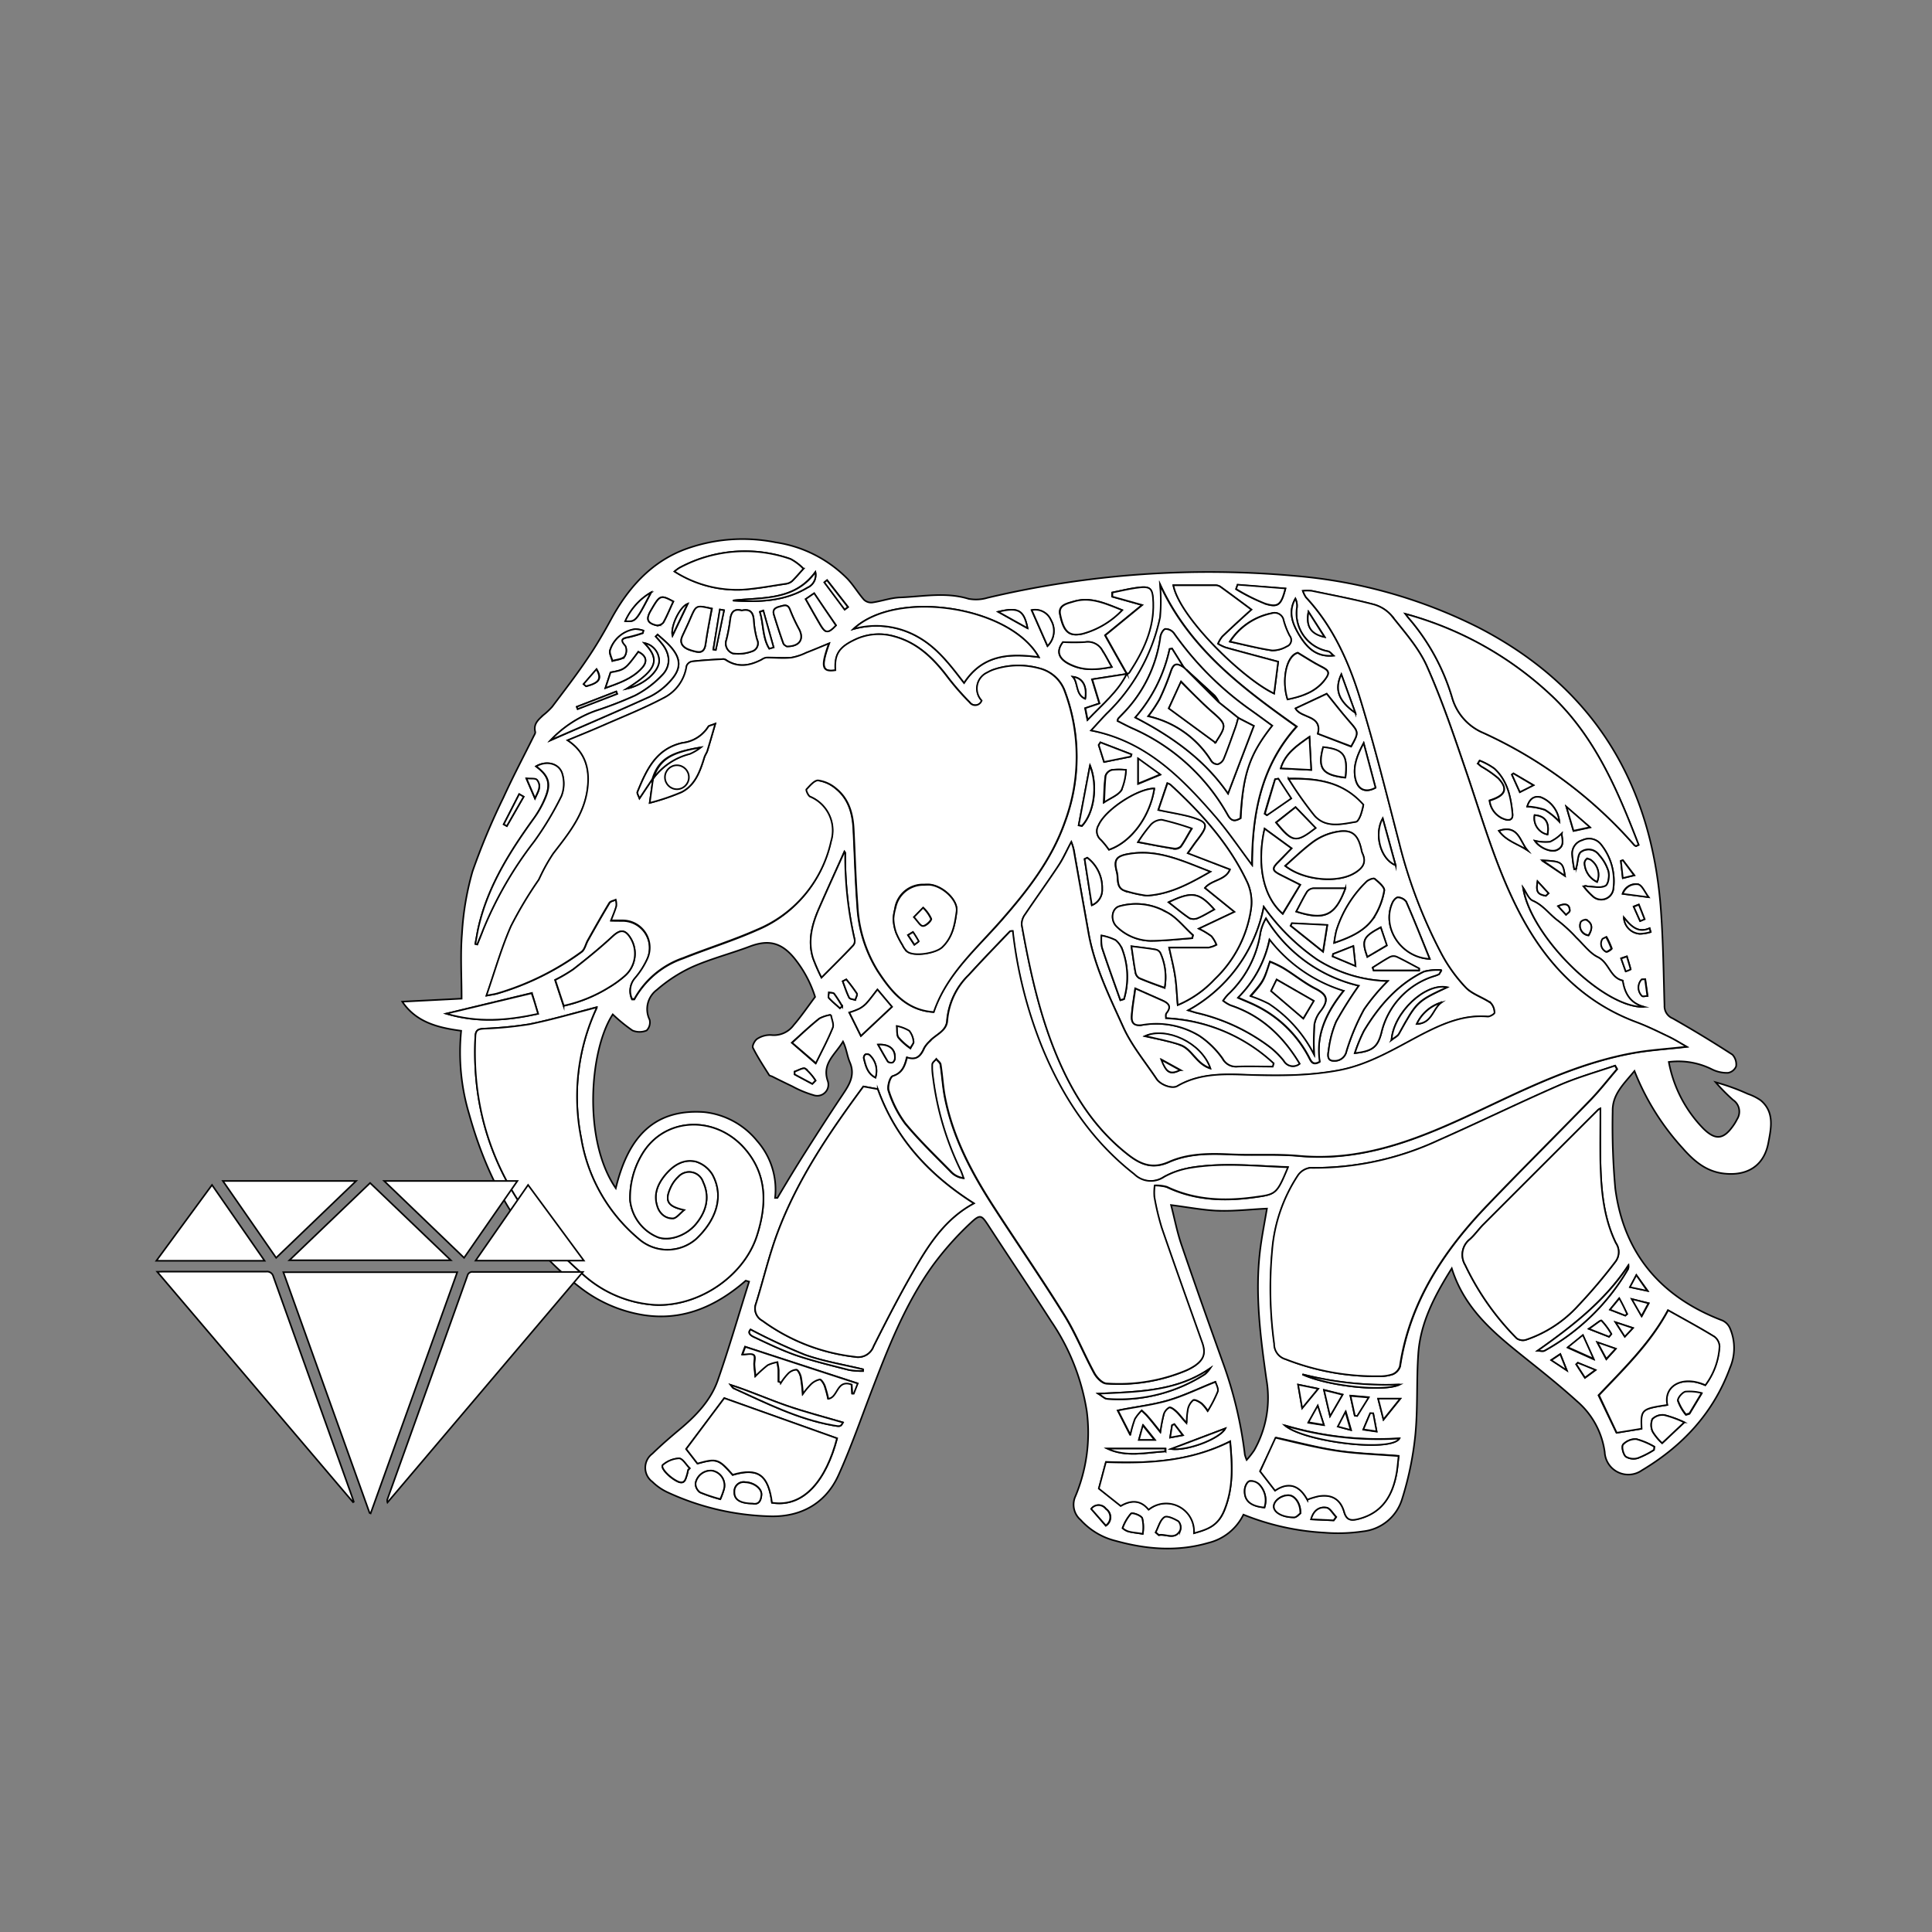 <svg id="Layer_1" data-name="Layer 1" xmlns="http://www.w3.org/2000/svg" viewBox="0 0 300 300"><rect x="0" y="0" width="300" height="300" fill="#808080" stroke="none"/><defs><style>.cls-1{fill:#fff;stroke:#020202;stroke-miterlimit:10;stroke-width:0.25px;}</style></defs><path class="cls-1" d="M115.8,198.86c-.36.3-.71.61-1.08.9-4.32,3.42-9.09,5.29-14.72,4.45a21.58,21.58,0,0,1-10.09-4.42C81,192.93,75.82,183.67,72.85,173a33.45,33.45,0,0,1-1.24-12.94c-3.64-.48-7-1.34-9.14-4.52l9.21-.47c0-3.58-.21-6.87.06-10.12a44.17,44.17,0,0,1,1.64-9.66,105.57,105.57,0,0,1,4.79-11.44c1.45-3.19,3.09-6.29,4.65-9.43.12-.26.34-.56.29-.78-.32-1.26.53-1.91,1.28-2.62a10.72,10.72,0,0,0,1.34-1.26c1.81-2.4,3.65-4.78,5.33-7.26,1.38-2,2.65-4.17,3.83-6.34,2.63-4.83,6.14-8.81,11.34-10.81a25.93,25.93,0,0,1,14.21-1.13,19.69,19.69,0,0,1,11.15,5.65c.94,1,1.65,2.21,2.56,3.25a1.62,1.62,0,0,0,1.27.44c1.45-.2,2.88-.73,4.33-.79,3.54-.13,7.09-.87,10.64.21a6.12,6.12,0,0,0,2.93-.15,149.43,149.43,0,0,1,47.83-3.4,77.47,77.47,0,0,1,28.41,8c17.91,9.24,26.94,24.22,28.35,44,.35,4.89.41,9.81.55,14.71a2.05,2.05,0,0,0,1.28,2q4.71,2.67,9.26,5.62a2.2,2.2,0,0,1,.58,1.83,1.68,1.68,0,0,1-1.26,1,5.22,5.22,0,0,1-2.49-.55,11.66,11.66,0,0,0-6.7-1.14,20,20,0,0,0,5.38,10.36c1.93,1.89,3.18,1.66,4.72-.6a6.84,6.84,0,0,0,.5-.86,2.18,2.18,0,0,0-.62-3,29.33,29.33,0,0,1-2.71-2.75,33,33,0,0,1,5,1.81,8.14,8.14,0,0,1,2,1c2.2,1.85,1.61,4.37,1.18,6.64-.68,3.55-3.29,5.12-6.84,4.73-2.86-.31-4.75-2-6.51-4a38.9,38.9,0,0,1-7.43-11.93c-1.64,2-3.45,3.62-3.39,6.26a108.22,108.22,0,0,0,.41,12c1.33,10.13,7.11,16.86,16.62,20.48a2.39,2.39,0,0,1,1.14,1.1,7.75,7.75,0,0,1,.06,6.24c-2.56,7-7.37,12.16-13.69,15.93a3.67,3.67,0,0,1-5.77-2.83,12.63,12.63,0,0,0-4.25-7.85c-2.47-2.24-5.07-4.34-7.68-6.42-4.83-3.88-9.75-7.67-11.82-14.26-2.69,4.28-4.86,8.44-5.2,13.25-.3,4.23-.05,8.5-.47,12.71a49.71,49.71,0,0,1-2.05,9.88,7.14,7.14,0,0,1-6.05,5,26.49,26.49,0,0,1-6,.2,39.2,39.2,0,0,1-12.58-2.8,8.24,8.24,0,0,1-5.47,4.39c-4.83,1.4-9.61,1-14.38-.32a10.81,10.81,0,0,1-5.43-3.25,3.12,3.12,0,0,1-.8-3.69,25.59,25.59,0,0,0,1.76-13.16,34.22,34.22,0,0,0-5.54-14c-3.16-4.93-6.45-9.79-9.64-14.7-1.16-1.78-1.32-2-2.84-.58a47.29,47.29,0,0,0-5.95,6.7c-4.22,5.9-6.84,12.61-9.42,19.33-1.69,4.4-3.23,8.86-5.17,13.15s-5.68,6.47-10.44,6.39a40.22,40.22,0,0,1-16-3.68,8.46,8.46,0,0,1-2.46-1.68,2.71,2.71,0,0,1,0-4.36c1.36-1.33,2.81-2.58,4.27-3.8,2.52-2.11,4.8-4.48,5.89-7.6,1.77-5.06,3.25-10.21,4.86-15.32Zm59.51-94.41c2.16-3.3,3.85-6.78,3.72-10.86-.08-2.37-.41-2.63-2.76-2.29-1.2.18-2.39.47-3.59.71l0,.64,4.64,1.3-5.74,4.7c1.11,2,2.24,4,3.38,6l-5.4.84c.37,1.2.72,2.36,1.14,3.74l-2.21.74.36,1.81c2.31-2.45,4.71-4.35,6.08-7.16C175.07,104.56,175.25,104.54,175.31,104.45ZM96.62,143a4.22,4.22,0,0,1,3.9,5.93,12.58,12.58,0,0,1-1.91,3,3,3,0,0,0-.47,3.27c.18,0,.33,0,.35,0a13.79,13.79,0,0,1,7.61-6.38c3.8-1.52,7.72-2.73,11.45-4.39A19.34,19.34,0,0,0,129,130.63a5.69,5.69,0,0,0-3.24-6.92c-.33-.16-.69-1-.59-1.14.54-.58,1.26-1.44,1.84-1.39a5.44,5.44,0,0,1,2.76,1.26c2,1.6,2.62,3.88,2.74,6.34.2,3.95.3,7.9.6,11.84a21.21,21.21,0,0,0,3.14,10.13c2.08,3.19,4.43,6.13,8.7,6.4,2-5.87,6.69-9.81,10.61-14.29s7.73-9.32,9.79-15.15a29,29,0,0,0,.05-20.26,5.63,5.63,0,0,0-4.05-3.68,12.08,12.08,0,0,0-7,.2,5.39,5.39,0,0,0-1,.46,2.73,2.73,0,0,0-.88,4.36,1.06,1.06,0,0,1-1.86.29,40.74,40.74,0,0,1-3.36-3.83c-2.19-2.92-4.68-5.4-8.32-6.41a8.6,8.6,0,0,0-6.26.55c-2.38,1.15-3.07,2.25-2.91,4.69-2.08.32-2.31-.53-1-4.16-1.25.52-2.39,1-3.53,1.44a8.86,8.86,0,0,1-2.28.76c-1.3.1-2.61-.05-3.92,0a1.92,1.92,0,0,0-.74.32c-1.79.92-3.58,1.27-5.42.13a1,1,0,0,0-.5-.22c-1.64.09-3.28.18-4.9.37a1.16,1.16,0,0,0-.83.71,6.58,6.58,0,0,1-3.64,5c-3,1.57-6.11,2.82-9.2,4.17-1.81.8-3.65,1.53-5.63,2.36,2.67,1.74,3.46,4.28,3.12,7.29-.46,4.19-2.93,7.16-5.33,10.28a27.09,27.09,0,0,0-2,3.54c-.1.19-.18.41-.3.6a61.21,61.21,0,0,0-4.27,7.14c-1.48,3.35-2.48,6.91-3.82,10.79.86-.16,1.25-.21,1.61-.31a42.35,42.35,0,0,0,13.13-6.47c.5-.36.64-1.21,1-1.81,1.09-1.94,2.19-3.89,3.34-5.8.17-.27.66-.34,1-.5a2.67,2.67,0,0,1,.09,1c-.2.71-.5,1.4-.83,2.27C95.59,143,96.1,143,96.62,143Zm67.75-8.54c-1.68,2.54-3.46,5-5.16,7.53a2.59,2.59,0,0,0-.54,1.63c1.28,7.13,2.8,14.2,5.68,20.89,2.48,5.77,5.83,10.91,10.87,14.83,1.93,1.5,3.75,2.24,6.28,1.12,3-1.34,6.28-1.34,9.55-1.19,3.56.17,7.15-.09,10.69.24,11.57,1.06,21.41-3.95,31.36-8.63,6.56-3.09,13.2-6,20.37-7.32,2.69-.5,5.46-.65,8.45-1-1-.57-1.9-1.14-2.85-1.59-1.63-.78-3.26-1.59-4.95-2.22-8.57-3.2-14.29-9.4-18.35-17.35-3.53-6.9-5.62-14.34-8.11-21.63-1.87-5.49-3.72-11-6.08-16.29-1.29-2.89-3.54-5.39-5.54-7.92a5.68,5.68,0,0,0-2.87-1.72c-3.12-.81-6.31-1.41-9.47-2.07a7.76,7.76,0,0,0-1.38,0,4.91,4.91,0,0,0,.49,1c4.23,4.55,6.69,10.1,8.46,15.89,2.24,7.31,4.08,14.76,6,22.17a76.53,76.53,0,0,0,6.59,17.3,24,24,0,0,0,3.73,5.19c1,1.07,2.64,1.54,3.9,2.42a2.26,2.26,0,0,1,.6,1.55c0,.18-.71.62-1.07.59-3.8-.32-7.09,1.16-10.33,2.83-4,2.1-7.95,4.54-12.52,5.46-5.13,1-10.32.91-15.51.72-3.39-.12-6.78,0-9.84,1.79-.77.46-2.58-.15-3.23-1.13-1.77-2.65-3.86-5.16-5.15-8-2.14-4.75-4.49-9.47-5.41-14.69q-1.15-6.47-2.3-12.93a8.94,8.94,0,0,0-.36-1.13C165.61,132.12,165.09,133.34,164.37,134.43Zm20.22,46.94a12.65,12.65,0,0,0-3.88,1.37,3.66,3.66,0,0,1-4.64-.43c-6.61-5.16-11.06-11.87-14.23-19.52a68.4,68.4,0,0,1-4.62-18.23c-.18,0-.35,0-.42.05-2.14,2.24-4.3,4.46-6.38,6.75a11.17,11.17,0,0,0-3.37,7.07c-.08,1.72-1.82,2.2-2.75,3.29a4.38,4.38,0,0,0-.81,1c-.51,1.17-1.17,2-2.69,1.47-.33,1.3-.7,2.41-2.19,2.89-.44.14-.88,1.66-.64,2.31a17.2,17.2,0,0,0,2.57,5.05c2.24,2.7,4.79,5.14,7.25,7.65a3.19,3.19,0,0,0,1.79.83c-.16-.4-.28-.81-.46-1.2a45.67,45.67,0,0,1-4.29-14.44,10.23,10.23,0,0,1-.12-2c0-.3.41-.57.63-.86.23.29.63.55.68.86.28,1.74.36,3.51.71,5.23,1.23,6.13,4.11,11.54,7.45,16.73,3.67,5.69,7.52,11.25,11.09,17,1.77,2.86,3,6,4.64,9,.38.69,1.23,1.56,1.88,1.58a27,27,0,0,0,12.3-2,9.16,9.16,0,0,0,1.38-.74c1.46-1,1.74-2,1.15-3.64-2.1-5.91-4.22-11.82-6.26-17.75a39.8,39.8,0,0,1-1.16-4.85,8.12,8.12,0,0,1,.05-1.77,6.12,6.12,0,0,1,1.9.22c4.54,2.17,9.3,2.25,14.12,1.53,2.91-.44,3.08-.71,4.68-4.64C194.74,181.06,189.65,180.48,184.59,181.37ZM242,168.59c-6.23,2.72-12.35,5.71-18.57,8.46a45.73,45.73,0,0,1-19.95,4.29,2.76,2.76,0,0,0-1.89,1.17,24.69,24.69,0,0,0-4,11.61,63.79,63.79,0,0,0,.31,14.55,2.45,2.45,0,0,0,1.78,2.39,38.15,38.15,0,0,0,14.51,2.64,6.17,6.17,0,0,0,2.11-.31,2,2,0,0,0,1.12-1.22c1.49-10,6.82-18,13.62-25.07,5.28-5.51,10.7-10.88,16-16.35,1.44-1.5,2.72-3.15,4.08-4.73l-.31-.54C247.83,166.5,244.81,167.34,242,168.59ZM82.18,159.05a59.47,59.47,0,0,1-7,.68c-.77.06-1.3.1-1.36,1.15-.79,15.2,5.54,27.21,16.7,37a18.35,18.35,0,0,0,11,4.73c6.72.42,13.91-4.28,16-10.7,1.49-4.65,1.7-9.29-1.74-13.38-4.62-5.48-12.69-5.12-16.12.79a13.15,13.15,0,0,0-1.81,7.11,7,7,0,0,0,4.34,5.7c1.76.62,4.36-.25,5.87-2.07s2.25-4.08,1.12-6.49a2.27,2.27,0,0,0-3.84-.84,5.21,5.21,0,0,0-1.16,1.59c-1,2.13-.56,3,2.07,3.57-.69.57-1.13,1.19-1.68,1.32a2.35,2.35,0,0,1-1.64-.54,2.76,2.76,0,0,1-.85-1.29c-.66-1.93.06-3.57,1.26-5s2.82-2.48,4.75-2a4.66,4.66,0,0,1,2.54,2c1.87,3.42.55,7.11-2.51,10a6.78,6.78,0,0,1-9-.05,25.92,25.92,0,0,1-8.87-15.56,32.71,32.71,0,0,1,2.32-20.1.69.69,0,0,0,.06-.27C89.16,157.32,85.7,158.34,82.18,159.05Zm42.93,19.77c1.86-2.93,3.74-5.86,5.67-8.74,1.05-1.58,2.06-3.06,1.19-5.11-.43-1-.53-2.16-1.07-3.24-1.18,2-3.27,3.36-2.39,6.06a1.73,1.73,0,0,1-2.19,2.26,16.39,16.39,0,0,1-3.26-1.35c-1-.48-2.08-1-3.12-1.53-.17-.09-.43-.11-.51-.24-.88-1.4-1.79-2.78-2.52-4.24-.14-.3.3-1.16.69-1.39a3.66,3.66,0,0,1,2.15-.58,3.81,3.81,0,0,0,3.49-1.54c1.07-1.23,2-2.59,3.33-4.38a18.18,18.18,0,0,0-3.31-6.11c-2-2.38-4-2.8-6.85-1.72s-6,1.89-8.86,3.15A23,23,0,0,0,102,153.7a3.73,3.73,0,0,0-1.13,4.64,1.78,1.78,0,0,1-.46,1.67,2.84,2.84,0,0,1-2.2,0,24.94,24.94,0,0,1-3.06-2.5c-3.58,5.45-4.7,19.49.47,27,1.76-7.28,5.43-12.4,13.72-11.82a12.21,12.21,0,0,1,8.22,4.47,11.42,11.42,0,0,1,2.79,8.85h.37C122.16,183.58,123.61,181.18,125.11,178.82Zm11.19-9.7-2.23-.41c-5.24,7.1-10.24,14.41-13.36,22.79-1.32,3.56-2.18,7.29-3.32,10.92a2.14,2.14,0,0,0,1,2.66,30.06,30.06,0,0,0,14.34,5.6,2.54,2.54,0,0,0,2.91-1.63c2.24-4.46,4.53-8.91,7.09-13.2,2.12-3.55,4.6-6.91,8.49-9C144.25,182.42,139.06,176.78,136.3,169.12Zm111.86,3.21q-8.9,8.88-17.79,17.78c-.74.74-1.34,1.62-2.12,2.32a3.06,3.06,0,0,0-.73,4,41.27,41.27,0,0,0,8,11.39,1.68,1.68,0,0,0,1.37.24,19.26,19.26,0,0,0,8.16-5.32,82.21,82.21,0,0,0,5.79-6.83,2.46,2.46,0,0,0,.07-2.89c-2-4.11-2.32-8.59-2.41-13.08-.05-2.59,0-5.19,0-7.79A1.63,1.63,0,0,0,248.16,172.33Zm-6.92-64a53.59,53.59,0,0,0-23-13c.21.27.41.56.64.81a33.47,33.47,0,0,1,6.62,12.22,8.44,8.44,0,0,0,4.86,5.45,69.57,69.57,0,0,1,23.44,17.44,1,1,0,0,0,.25.13l.39-.17C251.24,122.88,247.79,114.68,241.24,108.33Zm-52,79.68c-2.39-.09-4.77-.56-7.4-.89.54,2.09.93,4.14,1.59,6.09,2.09,6.12,4.25,12.21,6.43,18.29a64.35,64.35,0,0,1,3.44,14.39,6,6,0,0,0,.28.81,13.28,13.28,0,0,0,1.18-1.51,16.54,16.54,0,0,0,1.89-11c-.93-6.6-1.79-13.21-1-19.89.26-2.21.71-4.4,1.08-6.63C194.15,187.78,191.69,188.09,189.23,188Zm-69.36,45.34c5.06.79,8.45-3.69,10.1-10l-17.51-6.24L106.55,225c.52.66,1.13,1.46,1.75,2.26,3-.81,3.28-.72,5.47,1.78C117.71,227.87,119.3,229,119.87,233.35ZM180.18,90.81a28.47,28.47,0,0,1,0,5,29.15,29.15,0,0,1-8.31,15c-.79.81-1.53,1.66-2.41,2.6,8.52,1.66,14.05,7.3,19.26,13.32,2,2.37,3.8,5,5.72,7.54,0-7.78,1.34-15.28,6.94-21.45C192.93,106.84,184.75,100.72,180.18,90.81ZM251,222.48l3.87-.63c-.15-3,0-3.09,4-3.69-.64-2.92,2.29-4.67,5.9-3.07a11,11,0,0,0,2.2-6,2,2,0,0,0-.81-1.54c-2.3-1.41-4.68-2.69-7.17-4.09-2.76,5.11-6.87,9.08-10.78,13.2ZM171.75,227c-.39,1.44-.77,2.89-1.1,4.11l3.4,2.7c1.42-.83,3-1.08,4.33.58a4.33,4.33,0,0,1,7.05,3.65c2.14-.6,3.77-1.13,4.76-3.7,1.35-3.5,1.15-6.82.84-10.54C184.76,227,178.33,227.27,171.75,227Zm23.92,1.43,2.32,3c2.07-1.41,3.78-.86,5,1.4a13.45,13.45,0,0,1,1.71-.52c2-.35,3.4.38,4,2.36.37,1.36,1.06,1.45,2.17,1.18,3.76-.93,5.37-3.64,6-7.18.15-.87.21-1.76.31-2.61-3.3-.26-6.48-.35-9.6-.82s-6.22-1.33-9.4-2Zm-15.8-102.69c1.65.36,3.24.61,4.78,1,3,.86,3.11,1.28,1.24,3.71-.46.59-.87,1.22-1.44,2L191,135c-.67,1.71-2.81,1.59-3.89,2.88l4.58,3.71-5.52,2.61a11.89,11.89,0,0,1,1.94,1.16,4.85,4.85,0,0,1,.79,1.35,4.35,4.35,0,0,1-1.25.44c-2,0-4,0-6.1,0,.34,1.6.71,3,.93,4.46s.26,2.88.4,4.45a16.65,16.65,0,0,0,5.72-4,18.81,18.81,0,0,0,5.68-11.1,7.53,7.53,0,0,0-.56-3.85c-2.79-6-7.17-10.84-12-15.28a2.1,2.1,0,0,0-.47-.22ZM142.61,98.94c3,1.7,5,4.4,7.09,7.1,2.91-4.45,7.13-4.6,11.6-4-4.42-7.9-22.05-10.63-28.77-4.37A13.07,13.07,0,0,1,142.61,98.94Zm48.46,57.17a5.44,5.44,0,0,1-1.16-.72,6.92,6.92,0,0,1,.8-1,16.56,16.56,0,0,0,5-9.55,7.33,7.33,0,0,1,.87-2.26A23,23,0,0,0,211,153.06a62.34,62.34,0,0,0-3.51,5.57,16.09,16.09,0,0,0-1.18,4.48c-.08.52-.34,1.64.83,1.61a1.84,1.84,0,0,0,1.93-1.47,34.69,34.69,0,0,1,2.74-6.53,31.12,31.12,0,0,1,3.67-4.38,21.44,21.44,0,0,1-11-3.36,33.41,33.41,0,0,1-8.24-8.16,23.49,23.49,0,0,1-11.73,16.06c.71.21,1.13.36,1.56.45a30.14,30.14,0,0,1,10.69,4.93,12.76,12.76,0,0,1,2.58,2.45,1.63,1.63,0,0,0,2.44.47C199.22,160.87,195.83,157.69,191.07,156.11Zm7.4-53.36c-2.71-.73-5.43-1.45-8.14-2.2a6.44,6.44,0,0,1-1.21-.59,4.69,4.69,0,0,1,.67-1.13c1.5-1.43,3-2.81,4.52-4.17-1.42-1.06-3.07-2.29-4.74-3.5a1.46,1.46,0,0,0-.8-.28c-2.18,0-4.36,0-6.57,0,1,5,10.91,14.6,15.64,16.81C198.06,106,198.27,104.31,198.47,102.75ZM115.36,91.56c2.25-.16,4.49-.59,6.73-.92a1.86,1.86,0,0,0,.9-.41c.62-.61,1.18-1.28,1.76-1.92a7.94,7.94,0,0,0-2-1.51,21.41,21.41,0,0,0-17.24,1.37,6.49,6.49,0,0,0-.75.57A18.05,18.05,0,0,0,115.36,91.56Zm11.89,49.34c-1.12,2.53-1.86,5.13-1,7.89a30.21,30.21,0,0,0,1.31,3c1.8-1.8,3.38-3.36,4.92-5a1.11,1.11,0,0,0,.23-.88,57.94,57.94,0,0,1-1.47-13.45c0-.07-.09-.14-.13-.21C129.81,135.18,128.51,138,127.25,140.9Zm128,15.44c-2.16-.56-3-2.12-3.3-4.07-2-.46-2.1-2.8-3.91-3.67-1.19-.58-2.24-2-3.3-3a22.87,22.87,0,0,0-2.83-2.62c-1.32-.95-2.28-2.41-3.94-3.12-.65-.28-1-1.29-1.47-2C237.7,145.47,249.09,156.59,255.28,156.34Zm-167.74-.15a22.41,22.41,0,0,0,7.06-2.88A16.69,16.69,0,0,0,97,151.55a4.59,4.59,0,0,0,.87-5.94c-.85-1.34-1.61-1.26-2.75-.2-1.94,1.8-4,3.47-6.1,5.11a25.22,25.22,0,0,1-2.83,1.65Zm87.8-23.6c-2,.33-2.42.9-1.9,2.82.27,1-.14,2.36,1.13,2.87a20.37,20.37,0,0,0,3.24.76,2.41,2.41,0,0,0,.71,0c3.4-.31,6.29-1.88,9.42-3.68C183.69,133.72,179.83,131.83,175.34,132.59Zm5.71,25.51c0-.13-.1-.58.08-.8.9-1.12.2-1.59-.72-2l-4.11-1.82c-.2,1.51-.47,2.91-.55,4.31-.05,1,.32,1.53,1.58,1.36a12.9,12.9,0,0,1,8.93,1.68,13.89,13.89,0,0,1,3.6,3.53,2.33,2.33,0,0,0,2.26,1.24c1.83-.07,3.67,0,5.51,0l.14-.45A26.24,26.24,0,0,0,181.05,158.1Zm29.22-22.5c1.22-.71,2-1.57,1.29-3.09a2,2,0,0,1-.13-.41c-.57-2.75-1.65-3.49-4.46-2.8a9,9,0,0,0-3.07,1.44c-1.51,1.12-2.87,2.45-4.31,3.71C202.37,136.68,207.58,137.18,210.27,135.6Zm-1.65,18.29a23.26,23.26,0,0,1-11.48-7.95,17.87,17.87,0,0,1-4.88,9c1,.45,1.89.79,2.73,1.21a18.42,18.42,0,0,1,8.26,8c.34.64.59,1.38,1.68.75C204.29,160.63,206,157.19,208.62,153.89ZM75,144.33a58.56,58.56,0,0,1,7.9-13.66,48.91,48.91,0,0,0,4.24-7.06,5.28,5.28,0,0,0,.18-3.3c-.4-1.74-2.43-2.29-4.1-1.31,2,1.48,2.38,2.74,1.34,5.1A15.61,15.61,0,0,1,83,126.94c-3.72,5.15-7.12,10.47-8.63,16.75-.23.95-.37,1.92-.56,2.88l.3.08C74.41,145.88,74.74,145.11,75,144.33ZM200.09,120.9a57,57,0,0,0,4,5.68c1.75,2,4.18,1.38,6.42,1,.31,0,.6-.64.75-1a10.51,10.51,0,0,0,.43-1.57C208.58,121.44,204.72,120.83,200.09,120.9Zm-19,20.7a9.47,9.47,0,0,0-7.31-.86c-1.18.4-1.36,2.23-.32,3.18a7.72,7.72,0,0,0,5.16,2.17c2.18,0,4.35-.26,6.52-.41l.11-.47C183.86,144,182.66,142.38,181.07,141.6Zm-1.83-19.16c-2.6,0-7.64,3.33-8.65,5.69a1.75,1.75,0,0,0,.37,2.29,12.77,12.77,0,0,1,1.23,1.52C175.63,130.78,178.57,126.8,179.24,122.44Zm22.64,14.95-2.9-1.46c-1.52-.75-1.56-1.06-.39-2.2.64-.62,1.24-1.3,1.95-2l-4.18-3.05c-1,4.34-.82,10,2.81,13.23Zm11.36,5.2a11.46,11.46,0,0,0,1.69-4.28c.11-.51-.87-1.34-1.49-1.85-.18-.15-1,.17-1.29.48a18.14,18.14,0,0,0-4.64,7.56,16.92,16.92,0,0,0-.34,1.9C209.73,145.54,211.88,144.55,213.24,142.59ZM209.5,112c-1.2-1.37-2.32-2.83-3.49-4.27L201.17,110c.83,1.56,4.2,1,3.47,3.93l5.16,2C211,113.75,211,113.68,209.5,112Zm-12-11a4.39,4.39,0,0,0,2.26-.62,1.05,1.05,0,0,0,.46-1.66,11.87,11.87,0,0,1-.93-2.38,1.42,1.42,0,0,0-1.84-1.11,10.11,10.11,0,0,0-6.49,4.4C193.38,100.15,195.44,100.69,197.54,101Zm-30.85-7.58c-.95.29-2.37.53-2.06,2,.57,2.76,1.42,3.43,3.46,3a13.33,13.33,0,0,0,6.17-3.69C171.68,93.71,169.33,92.6,166.69,93.42Zm14,126.22a1.88,1.88,0,0,1,.86-1.09c.26-.1.79.32,1.11.61.47.44.86,1,1.6,1.81a11.83,11.83,0,0,1,.19-2.17,2.5,2.5,0,0,1,.82-1.39c.26-.15.95.23,1.33.52a6,6,0,0,1,.94,1.15,20.37,20.37,0,0,0,1.54-3c.15-.47-.25-1.13-.35-1.5-2.53,1-4.9,2.17-7.38,2.89s-5.11,1-7.76,1.55l1.92,3.76a18.44,18.44,0,0,1,.71-2.45,7,7,0,0,1,1.06-1.33c.33.32.69.62,1,1,.58.67,1.12,1.37,1.91,2.36A23.35,23.35,0,0,1,180.7,219.64Zm-48.35-3.27.22,0,.62-1.57-17.46-5.69-.44,1.19c.7,0,1.42-.2,1.76.07s.07,1,.1,1.54.09.9.17,1.74a19.09,19.09,0,0,1,1.89-1.7,5.73,5.73,0,0,1,1.52-.47c.06.42.16.84.19,1.26,0,.59,0,1.18,0,1.78l.38.12a8.85,8.85,0,0,1,1.06-1.36,2,2,0,0,1,1.31-.63c.3.06.61.73.71,1.18a23.18,23.18,0,0,1,.3,2.58,12.35,12.35,0,0,1,1.26-1.51,2.87,2.87,0,0,1,1.37-.73c.23,0,.62.61.77,1a17.13,17.13,0,0,1,.54,2c1.54-.28,1.27-3.16,3.64-2.32ZM100.86,108.19a10.41,10.41,0,0,0,3-2.22c2-2.06,2-3.67.09-5.74-.57-.6-1.22-1.13-1.84-1.69l-.29.29c.29.32.59.63.87,1,1.34,1.54,1.58,3.44.22,4.92A16,16,0,0,1,98.63,108a59.9,59.9,0,0,1-6.11,2.37,17.91,17.91,0,0,0-7,4.58C90.64,112.69,95.78,110.5,100.86,108.19Zm-18.26,46L69.3,157.4c4.9,1.45,9.48,1.07,14.25,0C83.19,156.21,82.88,155.15,82.6,154.23Zm123.07-48.61c.88-1.11.72-1.47-.49-2.08s-2.36-1.37-3.66-2.15c-1.85.5-2.48,4.36-1.59,7.22C202.18,108.14,204.23,107.45,205.67,105.62ZM218.35,140a1.73,1.73,0,0,0-1.28-.66c-.26,0-.67.45-.82.79-1.79,3.83,1.3,8.55,5.76,8.76C220.8,145.91,219.62,142.94,218.35,140Zm-3.87,20.43a12.11,12.11,0,0,1,8.27-8.89,4.22,4.22,0,0,0,.67-.26c.06,0,.1-.14.43-.65a8.59,8.59,0,0,0-2.72.23c-4.12,2-7,5.35-9.32,9.19a24.81,24.81,0,0,0-1.43,3.47C213.1,163.24,213.9,162.58,214.48,160.44ZM113.38,96.28a26.77,26.77,0,0,1-.58,3.07,1.64,1.64,0,0,0,1,2.11,6,6,0,0,0,2.93-.31,1.3,1.3,0,0,0,.83-1.82,14.48,14.48,0,0,1-.52-3.08c-.08-1.23-.62-1.72-1.83-1.45C113.89,94.45,113.51,95.16,113.38,96.28ZM171.15,101a2.56,2.56,0,0,0-2.66-1.27,29.74,29.74,0,0,1-3.43,0c-1.12,1.46-.74,2.74,1.58,3.67,1.84.75,3.79.57,6,.17C172.05,102.52,171.64,101.72,171.15,101Zm-44.51,64.12c.91-1.87,1.87-3.65,2.62-5.51.21-.53-.17-1.3-.28-2a5.47,5.47,0,0,0-1.78.57c-1.44,1.15-2.79,2.43-4.25,3.73Zm55.63-33.3a1.31,1.31,0,0,0,1.08-.33c.58-.79,1-1.67,1.69-2.78a43.32,43.32,0,0,0-4.65-1.35,2.35,2.35,0,0,0-1.72.8,23.76,23.76,0,0,0-1.95,2.62C178.66,131.12,180.46,131.49,182.27,131.79Zm-5.94,19.26a1.26,1.26,0,0,0,.59.83c1.25.53,2.53,1,3.92,1.49a9.1,9.1,0,0,0-.67-5.41,1.07,1.07,0,0,0-.73-.52c-1.2-.21-2.41-.34-3.75-.51C175.92,148.43,176.08,149.75,176.33,151.05Zm-2-3.43a3.61,3.61,0,0,0-1.1-1.64,8.41,8.41,0,0,0-2.19-.72,6.8,6.8,0,0,0,.08,1.87c.9,2.73,1.89,5.44,2.85,8.16l.56-.16A12.13,12.13,0,0,0,174.33,147.62Zm34.58-9.69c-1.65,0-3.3,0-4.94,0a1.39,1.39,0,0,0-1,.52c-.6.95-1.09,2-1.68,3.07C205.72,143,207.34,142.15,208.91,137.93Zm-101.66-42c-.42,1-.87,1.9-1.3,2.85s-.09,1.76,1.39,2.2c1,.28,2,.65,2.22-1,.25-1.82.62-3.63,1-5.51C108.1,94,108.11,94,107.25,95.94Zm26.43,64.91,4.82-4.52-2.25-2.68c-.62.79-1.12,1.49-1.69,2.12a4.34,4.34,0,0,1-1.16.88,11.35,11.35,0,0,1-1.52.57Zm111.14-26.36c.2-.76.17-1.84.66-2.21a2,2,0,0,1,2.83.47,6.67,6.67,0,0,1,1.46,2.55c.17.71,0,2-.48,2.25-.73.39-1.81.12-2.74.09-.14,0-.28-.16-.63,0a11.3,11.3,0,0,0,1.49,1.59,1.9,1.9,0,0,0,3.12-1.32,9.08,9.08,0,0,0-1.95-6.81,2.35,2.35,0,0,0-2.86-.64,2.15,2.15,0,0,0-1.58,2.28,18.81,18.81,0,0,0,.31,2.22l.3-.06A2.66,2.66,0,0,1,244.82,134.49ZM124.08,97.71a25.9,25.9,0,0,1-1.4-3c-.35-.95-.89-.71-1.58-.53s-1.17.46-.93,1.25c.46,1.5.94,3,1.47,4.47.09.24.44.38.53.45C124.16,100.42,124.88,99.24,124.08,97.71Zm74.05,30c2.58,3.13,3.08,3.2,6.13.85l-3.09-3.23ZM181.47,140.1c1.1.86,2.14,1.74,3.26,2.49a1.69,1.69,0,0,0,1.32-.05c.82-.35,1.59-.83,2.49-1.32C186.17,138.54,185.08,138.38,181.47,140.1Zm57.29,69.64c.36,0,.79.13,1.06,0a34,34,0,0,0,13-12.72,1.2,1.2,0,0,0,0-.51C249.21,202,244.14,205.94,238.76,209.74Zm-42.36-116c2.08.66,2.53.22,3.2-2.34l-7.43-.58-.23.67A29.59,29.59,0,0,0,196.4,93.71Zm12.51,27.05c.39-3.53-.23-4.39-3.45-4.74C204.57,119.33,205.31,120.35,208.91,120.76ZM112.43,231.19a2.32,2.32,0,0,0-1.91-2.83,2.42,2.42,0,0,0-2.52,2,1.75,1.75,0,0,0,.7,1.37,23.72,23.72,0,0,0,3.15,1.07A13.29,13.29,0,0,0,112.43,231.19ZM203.6,119.55c-.09-1.7-.17-3.27-.27-5.13-2,1.39-3.74,2.54-4.45,4.89Zm-33.06,96.86c.68.41,1,.78,1.38.8a24.63,24.63,0,0,0,15.18-3.83,4.53,4.53,0,0,0,.79-.89C182.71,216.06,176.82,216.11,170.54,216.41Zm39.88-95.73c.31,1.9,1.51,2.54,3.17,1.64-.58-2.18-1.16-4.39-1.84-6.93C210.78,117.27,210.12,118.87,210.42,120.68Zm-88.33,97.57c-2.87-1-5.66-2.24-8.61-3.19.15.18.27.44.46.52,5,2.26,9.93,4.78,15.42,5.75,1.13.2,1.17.2,1.53-.45C127.92,220,125,219.25,122.09,218.25Zm139.44,2.61a16.76,16.76,0,0,0-3.11-1.13,2.23,2.23,0,0,0-1.84.63,2.46,2.46,0,0,0,.05,1.95,8.09,8.09,0,0,0,1.47,1.78Zm-28-93.69c.66.26,1.42.26,1.32-.8-.25-2.59-.77-5.11-2.79-7a10.48,10.48,0,0,0-2.31-1.26l-.26.44a4.5,4.5,0,0,0,.52.46,17.19,17.19,0,0,1,2.64,1.83c1.57,1.62,1.15,2.66-1.35,3.44A3.46,3.46,0,0,0,233.54,127.17Zm-34,94.17c3.1,2.58,16.49,4.19,17.74,2A50.78,50.78,0,0,1,199.56,221.34Zm-25.42-98.66a9.38,9.38,0,0,0,.71-3.13,10.4,10.4,0,0,0-2.16,0,1.41,1.41,0,0,0-1,.91c-.19,1.3-.2,2.62-.28,4.14C172.5,123.88,173.62,123.48,174.14,122.68Zm31.34,25.11.66-4.13-5.49-.27-.22.36ZM94.81,104.41c-.23.72-.47,1.44-.8,2.42,2.16-.78,4.16-1.46,5.64-3.08.95-1,.71-1.91-.53-2.54C97.15,103.92,97,104,94.81,104.41Zm74.73,36.15a2.57,2.57,0,0,0,1.6-2.54,5.86,5.86,0,0,0-2.31-4.83l-.41.2C168.78,135.72,169.15,138.05,169.54,140.56Zm84.55,82.91a2.66,2.66,0,0,0-2.05.83c-.27.33,0,1.47.4,1.87a2.29,2.29,0,0,0,1.89.24,13.92,13.92,0,0,0,2.49-1.27l.06-.49A11.62,11.62,0,0,0,254.09,223.47ZM126.42,92.14l-1.31.9c.79,1.39,1.52,2.72,2.28,4s1.16,1.38,2.42.05C128.67,95.46,127.58,93.85,126.42,92.14Zm-8.19,140c.11-1-1.15-1.95-2.51-2a1.43,1.43,0,0,0-1.68,1.49c-.07,1.2.86,1.79,2.81,1.82C117.84,233.68,118.15,233,118.23,232.17ZM125,210.38a92.3,92.3,0,0,1-8.45-3.93c-.5.54,0,.94.68,1.23,2.12,1,4.21,2,6.4,2.77,2.69.91,5.46,1.57,8.21,2.28a12,12,0,0,0,2.17.16l0-.26C131,211.9,127.88,211.4,125,210.38Zm75.18,21.8c-1.13-.08-2.38.83-2.37,1.74s1.34,1.69,3.17,1.68c.38,0,.76-.49.95-.62C202,233.46,201.07,232.24,200.16,232.18ZM101.06,94.82c-.76,1.3-.57,1.91.83,2.27a1.25,1.25,0,0,0,1.1-.41c.58-1,1-2.13,1.56-3.28C102.55,92.33,102.47,92.37,101.06,94.82Zm95.31,31.53.33.23,3.76-2.6-2-3.06L198,121C197.42,122.78,196.89,124.57,196.37,126.35ZM105.44,226.48a4.19,4.19,0,0,0-2.49,1c-.5.39,1,2,2.37,2.62,1,.39,1.11-.37,1.33-1a7.51,7.51,0,0,0,.19-.82l.25-.28C106.54,227.48,106,226.51,105.44,226.48Zm90,4A1.74,1.74,0,0,0,194,230c-.37.13-.69.84-.72,1.31-.11,1.69.91,2.56,3.07,2.76A3.53,3.53,0,0,0,195.46,230.44Zm24.91-79.76,0-.3c-1.16-.61-2.3-1.25-3.48-1.81a1.3,1.3,0,0,0-1,0c-.94.5-1.82,1.1-2.73,1.66l.18.43Zm-121.72-53a4.77,4.77,0,0,0-3.92,3.3c-.11.49.24,1.09.37,1.63.64-.2,1.44-.23,1.86-.65a1.69,1.69,0,0,0,.15-1.66c-.92-1-.45-1.21.56-1.39a21.21,21.21,0,0,0,2.16-.63l.08-.37A5.16,5.16,0,0,0,98.65,97.68Zm70.62,21.19c-.61,3.25-1.18,6.26-1.75,9.26l.5.1C169.89,126.23,170.52,122.05,169.27,118.87Zm46.81,42.59c.48-.38.94-.58,1.13-.92,2.81-5,2.81-5.06,7.49-7.25C221.29,152.61,216.41,157.23,216.08,161.46Zm-32.82.78c1.83.6,2.49,2.93,4.68,3.63-1.4-4-6.89-6.46-10.12-5C179.48,161.28,181.42,161.62,183.26,162.24ZM163.2,96.34a2.67,2.67,0,0,0-3-1.58l2.45,5.55A3.29,3.29,0,0,0,163.2,96.34ZM214.4,144c-2.74,1.47-3,2-2.08,4.58l3-1.75Zm-31.14,93.66a1.46,1.46,0,0,0-.27-1.39c-.66-.4-1.78-.93-2.19-.64-.67.46-.91,1.53-1.34,2.34l.48.42C181.07,238.14,182.45,239.19,183.26,237.62Zm33.46-103.27-2-7.28C213.34,129.51,214.34,133.39,216.72,134.35Zm47.51,82a7.6,7.6,0,0,0-2.53-.22c-.5.14-1.21,1-1.14,1.39a7.44,7.44,0,0,0,1.23,2.15l.55-.17ZM113.81,93.25c4,.26,8,.15,11.55-2a2.15,2.15,0,0,0,1.25-2.44C123.33,93.33,118.38,92.73,113.81,93.25Zm63.55,142.49c-.23-.45-1.51-.9-1.74-.7a7,7,0,0,0-1.3,2.24,2.34,2.34,0,0,0,.86.51c.67.17,1.37.24,2.26.39A6.2,6.2,0,0,0,177.36,235.74Zm28.87-134.6a6,6,0,0,1-4.85-6.79,2.63,2.63,0,0,0-.23-1.39c-1.14,2-.49,3.81.56,5.57,1.19,2,2.65,3.54,5.35,3.27C206.79,101.57,206.54,101.22,206.23,101.14Zm-34.79,17.18,4.14-.84.11-.34-4.82-1.86-.26.41ZM217.34,215a51.93,51.93,0,0,1-15.1-1.58C206.25,215.24,214.9,216.17,217.34,215Zm21.94-91.17c-1.05-.29-1.76.22-2.13,1.42a10.23,10.23,0,0,1,2.75.51,11.46,11.46,0,0,1,2.23,1.82A4.59,4.59,0,0,0,239.28,123.81Zm-62.55-6v3.9l3.43-1.42Zm33.73-7.1-2.18-6C207.19,107.08,207.85,108.85,210.46,110.67Zm-68.61,51.08a3.18,3.18,0,0,0-.66-1.68,6,6,0,0,0-1.92-.74c.07.59-.05,1.3.24,1.75a9.61,9.61,0,0,0,1.86,1.66C141.61,162.27,141.9,162,141.85,161.75Zm17.72-64.19C159,94.75,158.13,94.24,155,95,156.65,95.94,158.08,96.73,159.57,97.56Zm86.22,109.75-2.34,1.9,4,1.8ZM206,234.11c-1.06-.17-2,.36-2.39,1.81l3.5.16.38-.52C207,235.05,206.53,234.2,206,234.11Zm-25-8.74v-.43h-9C174.88,226.31,177.93,225.55,181,225.37ZM97.12,96.44c1.6.1,1.6.1,4-4.46A9.78,9.78,0,0,0,97.12,96.44Zm117.72,124c.93-1.17,1.71-2.13,2.6-3.24H214Zm-4.7-73.53L207,148.14l-.06.37,3.54,1.48ZM181.84,225c2.65.33,7.65-1.66,8.42-3.19Zm19.73-10,.63,3.65,2.48-3Zm31.18-86c1.11,1.55,2.93,2,4.39,3C236,130.67,235.76,128,232.75,129Zm-27.16,86.82.94,4.06,1.94-3.34ZM102.33,102.65a2.83,2.83,0,0,0-2.28-2.79c2.53,2.6,2,4.17-2.7,7.07C100,106.33,102.29,104.27,102.33,102.65ZM247,133.52c-.18-.11-.52-.21-.63-.13a.9.9,0,0,0-.32.69,3.41,3.41,0,0,0,1.93,2.86A2.84,2.84,0,0,0,247,133.52ZM137.87,164.84a.81.81,0,0,0,.75.13.9.9,0,0,0,.34-.67c.08-1.29-.75-2.18-2.61-2.09C136.85,163.09,137.33,164,137.87,164.84ZM241.76,132c1.36-.63.69-1.85.76-2.56a6.23,6.23,0,0,1-1.83,1.3,6.93,6.93,0,0,1-2.35-.16C239.05,131.61,240.79,132.42,241.76,132Zm5.13-3.51-3.66-3.19,1.1,3.74ZM171.74,234.3a1.4,1.4,0,0,0-2.27,0l2.24,2.62A1.56,1.56,0,0,0,171.74,234.3Zm82.6-97a2.19,2.19,0,0,0-2.39,1.48l4,.51C255.37,138.55,255,137.49,254.34,137.33ZM205.68,98.88,203.18,95C202.77,97.23,203.53,98.4,205.68,98.88Zm4,117.83c.26,1.16.46,2.11.67,3.07l.36.05,1.79-2.88ZM135,163.8a.77.77,0,0,0-.62-.07.68.68,0,0,0-.25.58c.29,1.17.56,2.38,1.8,3A3.38,3.38,0,0,0,135,163.8Zm103.3-37.23a2.59,2.59,0,0,0,2,3C240.63,127.72,239.94,126.71,238.31,126.57Zm10.36,78.49c-.11-.11-1,.67-1.95,1.28l3.14,1.23.35-.43A11.1,11.1,0,0,0,248.67,205.06ZM119.44,100.7l.67-.2q-.81-2.85-1.6-5.7L118,95C118.57,96.85,118.37,99,119.44,100.7Zm5.6,65.24c-.32-.2-1.09.28-1.65.46v.43l2.74,1.47.51-.51A8.24,8.24,0,0,0,125,165.94Zm98.73-10.27A6.21,6.21,0,0,0,220,159C222.35,158.88,222.44,156.61,223.77,155.67Zm-91.91-.76c.11.22.61.25.94.36.09-.34.36-.79.24-1a26.29,26.29,0,0,0-1.63-2.18l-.55.28C131.18,153.22,131.46,154.1,131.86,154.91Zm106.25-33L235,120.1l-.23.18L236,123Zm-69.6-13.4c.31-2-.39-3.24-1.92-3.42C167.47,106,167,107.8,168.51,108.51ZM78.22,128l.48.27,2.61-4.56-.69-.39Zm4.85-4c.4-.93,1.1-1.83.32-2.84-.23-.3-1-.16-1.64-.23Zm23.71-30.2c-1.27.51-2.69,3.6-2.35,4.92ZM211.7,222l2.06.3-.53-2.81-.46,0C212.44,220.23,212.1,221,211.7,222Zm34.62-79.12a.93.93,0,0,0-.86.33,1.49,1.49,0,0,0,1.21,2.05C247.28,144.23,247.33,143.4,246.32,142.84Zm-41.7,75.46-1.45,2.59,2.4.37ZM255,154.65c.11.13.55,0,.84,0l-.36-2.6-.53.05A1.84,1.84,0,0,0,255,154.65Zm-144.24-53.8.38.07c.43-2,.85-4.1,1.28-6.16l-.61-.11ZM250,203.36l2.37.92.29-.24c-.37-.72-.74-1.45-1.25-2.43ZM92.65,103.92l-2,2.31.38.33C93.07,106,93.53,105.43,92.65,103.92Zm38.53-9.27.51-.39-3.25-4.17-.41.34Zm108.29,39L243,136C242.65,133.87,242.47,133.76,239.47,133.61Zm11.42,75.8-2.86-1,1.4,2.63Zm-4.78,4.51,1.63-1.2L245,211.61l-.25.24ZM252,133.58l-.31.1.3,2.67,1.8-.43Zm2.94,70.79,1.08-2-2.6-.63Zm-78,19.21h2.41l-1.8-2.25C177.2,222.29,177.05,222.86,176.85,223.58Zm72.54-75.79c.14.08.84-.42.81-.5a13.53,13.53,0,0,0-.81-1.78l-.55.27A1.37,1.37,0,0,0,249.39,147.79Zm-66.15,18.38-2.92-1.61C181.12,166.6,181.7,166.91,183.24,166.17Zm69.81,33.68,2.71.58L254.09,198Zm-43.34,22.2-.81-2.82-1.17,2.29ZM89.56,109.75l.14.35,6.13-2.36-.14-.36Zm92.79,111.4-.35.16-.3,1.91,2-.36Zm69.82-78.69a2.66,2.66,0,0,0,2.47,2.54,6.28,6.28,0,0,0,1.68-.28l-.17-.58C254.44,144.9,253.35,144,252.17,142.46ZM129.53,154.32c-.13-.18-.53-.14-.81-.2,0,.29-.16.7,0,.85.52.57,1.13,1.06,1.7,1.58l.37-.29A20.59,20.59,0,0,0,129.53,154.32Zm122.91-3.51a5.12,5.12,0,0,0,.76-.31c-.16-.66-.38-1.31-.58-2l-.89.3Zm-13.69-13.95c-.26,1.62,0,2,1.28,2.24l.42-.39Zm4.42,5.18c.21-.22.59-.44.58-.64,0-.85-.51-1.27-1.81-.7Zm9.13,65.52,1.26-1.35-2.7-.89ZM254.67,143l.69-.29-.89-2.26-.79.31Zm-11.39,69.76-1-2.51-1.39.93Z"/><path class="cls-1" d="M95.7,140.7a2.67,2.67,0,0,0-.09-1c-.34.16-.83.23-1,.5-1.15,1.91-2.25,3.86-3.34,5.8-.34.6-.48,1.45-1,1.81a42.35,42.35,0,0,1-13.13,6.47c-.36.1-.75.15-1.61.31,1.34-3.88,2.34-7.44,3.82-10.79a61.21,61.21,0,0,1,4.27-7.14c.12-.19.2-.41.3-.6a27.09,27.09,0,0,1,2-3.54c2.4-3.12,4.87-6.09,5.33-10.28.34-3-.45-5.55-3.12-7.29,2-.83,3.82-1.56,5.63-2.36,3.09-1.35,6.23-2.6,9.2-4.17a6.58,6.58,0,0,0,3.64-5,1.16,1.16,0,0,1,.83-.71c1.62-.19,3.26-.28,4.9-.37a1,1,0,0,1,.5.22c1.84,1.14,3.63.79,5.42-.13a1.92,1.92,0,0,1,.74-.32c1.31,0,2.62.14,3.92,0a8.86,8.86,0,0,0,2.28-.76c1.14-.44,2.28-.92,3.53-1.44-1.32,3.63-1.09,4.48,1,4.16-.16-2.44.53-3.54,2.91-4.69a8.6,8.6,0,0,1,6.26-.55c3.64,1,6.13,3.49,8.32,6.41a40.74,40.74,0,0,0,3.36,3.83,1.06,1.06,0,0,0,1.86-.29,2.73,2.73,0,0,1,.88-4.36,5.39,5.39,0,0,1,1-.46,12.08,12.08,0,0,1,7-.2,5.63,5.63,0,0,1,4.05,3.68,29,29,0,0,1-.05,20.26c-2.06,5.83-5.78,10.57-9.79,15.15S147,151.28,145,157.15c-4.27-.27-6.62-3.21-8.7-6.4a21.21,21.21,0,0,1-3.14-10.13c-.3-3.94-.4-7.89-.6-11.84-.12-2.46-.75-4.74-2.74-6.34a5.44,5.44,0,0,0-2.76-1.26c-.58-.05-1.3.81-1.84,1.39-.1.11.26,1,.59,1.14a5.69,5.69,0,0,1,3.24,6.92,19.34,19.34,0,0,1-11.49,13.72c-3.73,1.66-7.65,2.87-11.45,4.39a13.79,13.79,0,0,0-7.61,6.38s-.17,0-.35,0a3,3,0,0,1,.47-3.27,12.58,12.58,0,0,0,1.91-3,4.22,4.22,0,0,0-3.9-5.93c-.52,0-1,0-1.75,0C95.2,142.1,95.5,141.41,95.7,140.7Zm5.7-19.77c-.16,1.21-.33,2.43-.51,3.74a33.88,33.88,0,0,0,4.92-1.66c2.13-1.07,2.89-3.24,3.55-5.38.11-.37.35-.69.46-1,.4-1.3.77-2.6,1.25-4.25-.69.28-1,.3-1.08.45a5.47,5.47,0,0,1-4,2.52c-4.13.91-5.6,4.21-7,7.62-.09.21.15.55.31,1l2-3Zm37.64,20a7.63,7.63,0,0,0-.31,1.68,7.24,7.24,0,0,0,.4,2.16,12.79,12.79,0,0,0,1,1.94,3.16,3.16,0,0,0,.71,1c1.07.85,4.44.29,5.45-.66,1.64-1.54,2-3.55,2.24-5.56.24-1.7-2.1-3.93-4.17-4.14a8.19,8.19,0,0,0-.86,0A4.4,4.4,0,0,0,139,140.94Z"/><path class="cls-1" d="M166.35,130.72c-.74,1.4-1.26,2.62-2,3.71-1.68,2.54-3.46,5-5.16,7.53a2.59,2.59,0,0,0-.54,1.63c1.28,7.13,2.8,14.2,5.68,20.89,2.48,5.77,5.83,10.91,10.87,14.83,1.93,1.5,3.75,2.24,6.28,1.12,3-1.34,6.28-1.34,9.55-1.19,3.56.17,7.15-.09,10.69.24,11.57,1.06,21.41-3.95,31.36-8.63,6.56-3.09,13.2-6,20.37-7.32,2.69-.5,5.46-.65,8.45-1-1-.57-1.9-1.14-2.85-1.59-1.63-.78-3.26-1.59-4.95-2.22-8.57-3.2-14.29-9.4-18.35-17.35-3.53-6.9-5.62-14.34-8.11-21.63-1.87-5.49-3.72-11-6.08-16.29-1.29-2.89-3.54-5.39-5.54-7.92a5.68,5.68,0,0,0-2.87-1.72c-3.12-.81-6.31-1.41-9.47-2.07a7.76,7.76,0,0,0-1.38,0,4.91,4.91,0,0,0,.49,1c4.23,4.55,6.69,10.1,8.46,15.89,2.24,7.31,4.08,14.76,6,22.17a76.53,76.53,0,0,0,6.59,17.3,24,24,0,0,0,3.73,5.19c1,1.07,2.64,1.54,3.9,2.42a2.26,2.26,0,0,1,.6,1.55c0,.18-.71.62-1.07.59-3.8-.32-7.09,1.16-10.33,2.83-4,2.1-7.95,4.54-12.52,5.46-5.13,1-10.32.91-15.51.72-3.39-.12-6.78,0-9.84,1.79-.77.46-2.58-.15-3.23-1.13-1.77-2.65-3.86-5.16-5.15-8-2.14-4.75-4.49-9.47-5.41-14.69q-1.15-6.47-2.3-12.93A8.94,8.94,0,0,0,166.35,130.72Z"/><path class="cls-1" d="M200,181.25c-5.21-.19-10.3-.77-15.36.12a12.65,12.65,0,0,0-3.88,1.37,3.66,3.66,0,0,1-4.64-.43c-6.61-5.16-11.06-11.87-14.23-19.52a68.4,68.4,0,0,1-4.62-18.23c-.18,0-.35,0-.42.05-2.14,2.24-4.3,4.46-6.38,6.75a11.17,11.17,0,0,0-3.37,7.07c-.08,1.72-1.82,2.2-2.75,3.29a4.38,4.38,0,0,0-.81,1c-.51,1.17-1.17,2-2.69,1.47-.33,1.3-.7,2.41-2.19,2.89-.44.14-.88,1.66-.64,2.31a17.2,17.2,0,0,0,2.57,5.05c2.24,2.7,4.79,5.14,7.25,7.65a3.19,3.19,0,0,0,1.79.83c-.16-.4-.28-.81-.46-1.2a45.67,45.67,0,0,1-4.29-14.44,10.23,10.23,0,0,1-.12-2c0-.3.41-.57.63-.86.23.29.63.55.68.86.28,1.74.36,3.51.71,5.23,1.23,6.13,4.11,11.54,7.45,16.73,3.67,5.69,7.52,11.25,11.09,17,1.77,2.86,3,6,4.64,9,.38.69,1.23,1.56,1.88,1.58a27,27,0,0,0,12.3-2,9.16,9.16,0,0,0,1.38-.74c1.46-1,1.74-2,1.15-3.64-2.1-5.91-4.22-11.82-6.26-17.75a39.8,39.8,0,0,1-1.16-4.85,8.12,8.12,0,0,1,.05-1.77,6.12,6.12,0,0,1,1.9.22c4.54,2.17,9.3,2.25,14.12,1.53C198.18,185.45,198.35,185.18,200,181.25Z"/><path class="cls-1" d="M250.78,165.48c-2.95,1-6,1.86-8.83,3.11-6.23,2.72-12.35,5.71-18.57,8.46a45.73,45.73,0,0,1-19.95,4.29,2.76,2.76,0,0,0-1.89,1.17,24.69,24.69,0,0,0-4,11.61,63.79,63.79,0,0,0,.31,14.55,2.45,2.45,0,0,0,1.78,2.39,38.15,38.15,0,0,0,14.51,2.64,6.17,6.17,0,0,0,2.11-.31,2,2,0,0,0,1.12-1.22c1.49-10,6.82-18,13.62-25.07,5.28-5.51,10.7-10.88,16-16.35,1.44-1.5,2.72-3.15,4.08-4.73Z"/><path class="cls-1" d="M92.68,156.42c-3.52.9-7,1.92-10.5,2.63a59.47,59.47,0,0,1-7,.68c-.77.06-1.3.1-1.36,1.15-.79,15.2,5.54,27.21,16.7,37a18.35,18.35,0,0,0,11,4.73c6.72.42,13.91-4.28,16-10.7,1.49-4.65,1.7-9.29-1.74-13.38-4.62-5.48-12.69-5.12-16.12.79a13.15,13.15,0,0,0-1.81,7.11,7,7,0,0,0,4.34,5.7c1.76.62,4.36-.25,5.87-2.07s2.25-4.08,1.12-6.49a2.27,2.27,0,0,0-3.84-.84,5.21,5.21,0,0,0-1.16,1.59c-1,2.13-.56,3,2.07,3.57-.69.57-1.13,1.19-1.68,1.32a2.35,2.35,0,0,1-1.64-.54,2.76,2.76,0,0,1-.85-1.29c-.66-1.93.06-3.57,1.26-5s2.82-2.48,4.75-2a4.66,4.66,0,0,1,2.54,2c1.87,3.42.55,7.11-2.51,10a6.78,6.78,0,0,1-9-.05,25.92,25.92,0,0,1-8.87-15.56,32.71,32.71,0,0,1,2.32-20.1A.69.69,0,0,0,92.68,156.42Z"/><path class="cls-1" d="M151.22,186.86c-7-4.44-12.16-10.08-14.92-17.74l-2.23-.41c-5.24,7.1-10.24,14.41-13.36,22.79-1.32,3.56-2.18,7.29-3.32,10.92a2.14,2.14,0,0,0,1,2.66,30.06,30.06,0,0,0,14.34,5.6,2.54,2.54,0,0,0,2.91-1.63c2.24-4.46,4.53-8.91,7.09-13.2C144.85,192.3,147.33,188.94,151.22,186.86Z"/><path class="cls-1" d="M248.51,172.11a1.63,1.63,0,0,0-.35.22q-8.9,8.88-17.79,17.78c-.74.74-1.34,1.62-2.12,2.32a3.06,3.06,0,0,0-.73,4,41.27,41.27,0,0,0,8,11.39,1.68,1.68,0,0,0,1.37.24,19.26,19.26,0,0,0,8.16-5.32,82.21,82.21,0,0,0,5.79-6.83,2.46,2.46,0,0,0,.07-2.89c-2-4.11-2.32-8.59-2.41-13.08C248.47,177.31,248.51,174.71,248.51,172.11Z"/><path class="cls-1" d="M254.44,131.17c-3.2-8.29-6.65-16.49-13.2-22.84a53.59,53.59,0,0,0-23-13c.21.27.41.56.64.81a33.47,33.47,0,0,1,6.62,12.22,8.44,8.44,0,0,0,4.86,5.45,69.57,69.57,0,0,1,23.44,17.44,1,1,0,0,0,.25.13Z"/><path class="cls-1" d="M113.77,229c3.94-1.14,5.53,0,6.1,4.34,5.06.79,8.45-3.69,10.1-10l-17.51-6.24L106.55,225c.52.66,1.13,1.46,1.75,2.26C111.29,226.42,111.58,226.51,113.77,229Z"/><path class="cls-1" d="M194.4,134.29c-1.92-2.55-3.67-5.17-5.72-7.54-5.21-6-10.74-11.66-19.26-13.32.88-.94,1.62-1.79,2.41-2.6a29.15,29.15,0,0,0,8.31-15,28.47,28.47,0,0,0,0-5c4.57,9.91,12.75,16,21.16,22C195.74,119,194.44,126.51,194.4,134.29Zm3.14-21.61c-1.06-.77-2.11-1.55-3.18-2.31a49.29,49.29,0,0,1-12.09-12.06,1.66,1.66,0,0,0-1.31-.64c-.34.08-.7.75-.77,1.21a21.05,21.05,0,0,1-5.76,11.88c-.26.27-.53.54-.79.82a1.18,1.18,0,0,0-.11.36c.74.37,1.48.77,2.25,1.12a31.46,31.46,0,0,1,14.88,13.49c.56,1,1.1,1,2,.5C193,120.12,194,117.15,197.54,112.68Z"/><path class="cls-1" d="M248.29,216.65l2.75,5.83,3.87-.63c-.15-3,0-3.09,4-3.69-.64-2.92,2.29-4.67,5.9-3.07a11,11,0,0,0,2.2-6,2,2,0,0,0-.81-1.54c-2.3-1.41-4.68-2.69-7.17-4.09C256.31,208.56,252.2,212.53,248.29,216.65Z"/><path class="cls-1" d="M191,223.84c-6.27,3.12-12.7,3.43-19.28,3.2-.39,1.44-.77,2.89-1.1,4.11l3.4,2.7c1.42-.83,3-1.08,4.33.58a4.33,4.33,0,0,1,7.05,3.65c2.14-.6,3.77-1.13,4.76-3.7C191.54,230.88,191.34,227.56,191,223.84Z"/><path class="cls-1" d="M198.06,223.25l-2.39,5.22,2.32,3c2.07-1.41,3.78-.86,5,1.4a13.45,13.45,0,0,1,1.71-.52c2-.35,3.4.38,4,2.36.37,1.36,1.06,1.45,2.17,1.18,3.76-.93,5.37-3.64,6-7.18.15-.87.21-1.76.31-2.61-3.3-.26-6.48-.35-9.6-.82S201.24,224,198.06,223.25Z"/><path class="cls-1" d="M181.28,121.63l-1.41,4.15c1.65.36,3.24.61,4.78,1,3,.86,3.11,1.28,1.24,3.71-.46.59-.87,1.22-1.44,2L191,135c-.67,1.71-2.81,1.59-3.89,2.88l4.58,3.71-5.52,2.61a11.89,11.89,0,0,1,1.94,1.16,4.85,4.85,0,0,1,.79,1.35,4.35,4.35,0,0,1-1.25.44c-2,0-4,0-6.1,0,.34,1.6.71,3,.93,4.46s.26,2.88.4,4.45a16.65,16.65,0,0,0,5.72-4,18.81,18.81,0,0,0,5.68-11.1,7.53,7.53,0,0,0-.56-3.85c-2.79-6-7.17-10.84-12-15.28A2.1,2.1,0,0,0,181.28,121.63Z"/><path class="cls-1" d="M132.53,97.67a13.07,13.07,0,0,1,10.08,1.27c3,1.7,5,4.4,7.09,7.1,2.91-4.45,7.13-4.6,11.6-4C156.88,94.14,139.25,91.41,132.53,97.67Z"/><path class="cls-1" d="M201.81,165.18c-2.59-4.31-6-7.49-10.74-9.07a5.44,5.44,0,0,1-1.16-.72,6.92,6.92,0,0,1,.8-1,16.56,16.56,0,0,0,5-9.55,7.33,7.33,0,0,1,.87-2.26A23,23,0,0,0,211,153.06a62.34,62.34,0,0,0-3.51,5.57,16.09,16.09,0,0,0-1.18,4.48c-.08.52-.34,1.64.83,1.61a1.84,1.84,0,0,0,1.93-1.47,34.69,34.69,0,0,1,2.74-6.53,31.12,31.12,0,0,1,3.67-4.38,21.44,21.44,0,0,1-11-3.36,33.41,33.41,0,0,1-8.24-8.16,23.49,23.49,0,0,1-11.73,16.06c.71.21,1.13.36,1.56.45a30.14,30.14,0,0,1,10.69,4.93,12.76,12.76,0,0,1,2.58,2.45A1.63,1.63,0,0,0,201.81,165.18Z"/><path class="cls-1" d="M197.84,107.68c.22-1.7.43-3.37.63-4.93-2.71-.73-5.43-1.45-8.14-2.2a6.44,6.44,0,0,1-1.21-.59,4.69,4.69,0,0,1,.67-1.13c1.5-1.43,3-2.81,4.52-4.17-1.42-1.06-3.07-2.29-4.74-3.5a1.46,1.46,0,0,0-.8-.28c-2.18,0-4.36,0-6.57,0C183.16,95.91,193.11,105.47,197.84,107.68Z"/><path class="cls-1" d="M104.73,88.74a18.05,18.05,0,0,0,10.63,2.82c2.25-.16,4.49-.59,6.73-.92a1.86,1.86,0,0,0,.9-.41c.62-.61,1.18-1.28,1.76-1.92a7.94,7.94,0,0,0-2-1.51,21.41,21.41,0,0,0-17.24,1.37A6.49,6.49,0,0,0,104.73,88.74Z"/><path class="cls-1" d="M131.13,132.25c-1.32,2.93-2.62,5.78-3.88,8.65-1.12,2.53-1.86,5.13-1,7.89a30.21,30.21,0,0,0,1.31,3c1.8-1.8,3.38-3.36,4.92-5a1.11,1.11,0,0,0,.23-.88,57.94,57.94,0,0,1-1.47-13.45C131.26,132.39,131.17,132.32,131.13,132.25Z"/><path class="cls-1" d="M236.53,137.89c1.17,7.58,12.56,18.7,18.75,18.45-2.16-.56-3-2.12-3.3-4.07-2-.46-2.1-2.8-3.91-3.67-1.19-.58-2.24-2-3.3-3a22.87,22.87,0,0,0-2.83-2.62c-1.32-.95-2.28-2.41-3.94-3.12C237.35,139.57,237,138.56,236.53,137.89Z"/><path class="cls-1" d="M86.22,152.17l1.32,4a22.41,22.41,0,0,0,7.06-2.88A16.69,16.69,0,0,0,97,151.55a4.59,4.59,0,0,0,.87-5.94c-.85-1.34-1.61-1.26-2.75-.2-1.94,1.8-4,3.47-6.1,5.11A25.22,25.22,0,0,1,86.22,152.17Z"/><path class="cls-1" d="M187.94,135.35c-4.25-1.63-8.11-3.52-12.6-2.76-2,.33-2.42.9-1.9,2.82.27,1-.14,2.36,1.13,2.87a20.37,20.37,0,0,0,3.24.76,2.41,2.41,0,0,0,.71,0C181.92,138.72,184.81,137.15,187.94,135.35Z"/><path class="cls-1" d="M197.77,165.12a26.24,26.24,0,0,0-16.72-7c0-.13-.1-.58.08-.8.9-1.12.2-1.59-.72-2l-4.11-1.82c-.2,1.51-.47,2.91-.55,4.31-.05,1,.32,1.53,1.58,1.36a12.9,12.9,0,0,1,8.93,1.68,13.89,13.89,0,0,1,3.6,3.53,2.33,2.33,0,0,0,2.26,1.24c1.83-.07,3.67,0,5.51,0Z"/><path class="cls-1" d="M199.59,134.45c2.78,2.23,8,2.73,10.68,1.15,1.22-.71,2-1.57,1.29-3.09a2,2,0,0,1-.13-.41c-.57-2.75-1.65-3.49-4.46-2.8a9,9,0,0,0-3.07,1.44C202.39,131.86,201,133.19,199.59,134.45Z"/><path class="cls-1" d="M203.25,164.11a18.42,18.42,0,0,0-8.26-8c-.84-.42-1.72-.76-2.73-1.21a17.87,17.87,0,0,0,4.88-9,23.26,23.26,0,0,0,11.48,7.95c-2.65,3.3-4.33,6.74-3.69,11C203.84,165.49,203.59,164.75,203.25,164.11Zm-6.2-8.29a20.64,20.64,0,0,1,7,7.86,43.68,43.68,0,0,1,.05-4.64,4.56,4.56,0,0,1,1-2.13c1.27-1.66,1-2.47-.82-3.41s-3.3-2.16-5-3.2a15.84,15.84,0,0,0-2.08-1c-1,3-1,3-3,5.29A19.41,19.41,0,0,1,197.05,155.82Z"/><path class="cls-1" d="M74.1,146.65c.31-.77.64-1.54.94-2.32a58.56,58.56,0,0,1,7.9-13.66,48.91,48.91,0,0,0,4.24-7.06,5.28,5.28,0,0,0,.18-3.3c-.4-1.74-2.43-2.29-4.1-1.31,2,1.48,2.38,2.74,1.34,5.1A15.61,15.61,0,0,1,83,126.94c-3.72,5.15-7.12,10.47-8.63,16.75-.23.95-.37,1.92-.56,2.88Z"/><path class="cls-1" d="M175,104.61c.12,0,.3-.07.36-.16,2.16-3.3,3.85-6.78,3.72-10.86-.08-2.37-.41-2.63-2.76-2.29-1.2.18-2.39.47-3.59.71l0,.64,4.64,1.3-5.74,4.7c1.11,2,2.24,4,3.38,6Z"/><path class="cls-1" d="M211.7,124.94c-3.12-3.5-7-4.11-11.61-4a57,57,0,0,0,4,5.68c1.75,2,4.18,1.38,6.42,1,.31,0,.6-.64.75-1A10.51,10.51,0,0,0,211.7,124.94Z"/><path class="cls-1" d="M185.23,145.21c-1.37-1.23-2.57-2.83-4.16-3.61a9.47,9.47,0,0,0-7.31-.86c-1.18.4-1.36,2.23-.32,3.18a7.72,7.72,0,0,0,5.16,2.17c2.18,0,4.35-.26,6.52-.41Z"/><path class="cls-1" d="M172.19,131.94c3.44-1.16,6.38-5.14,7.05-9.5-2.6,0-7.64,3.33-8.65,5.69a1.75,1.75,0,0,0,.37,2.29A12.77,12.77,0,0,1,172.19,131.94Z"/><path class="cls-1" d="M199.17,141.87l2.71-4.48-2.9-1.46c-1.52-.75-1.56-1.06-.39-2.2.64-.62,1.24-1.3,1.95-2l-4.18-3.05C195.38,133,195.54,138.66,199.17,141.87Z"/><path class="cls-1" d="M207.17,146.4c2.56-.86,4.71-1.85,6.07-3.81a11.46,11.46,0,0,0,1.69-4.28c.11-.51-.87-1.34-1.49-1.85-.18-.15-1,.17-1.29.48a18.14,18.14,0,0,0-4.64,7.56A16.92,16.92,0,0,0,207.17,146.4Z"/><path class="cls-1" d="M209.8,115.89c1.22-2.14,1.17-2.21-.3-3.89-1.2-1.37-2.32-2.83-3.49-4.27L201.17,110c.83,1.56,4.2,1,3.47,3.93Z"/><path class="cls-1" d="M191,99.63c2.38.52,4.44,1.06,6.54,1.37a4.39,4.39,0,0,0,2.26-.62,1.05,1.05,0,0,0,.46-1.66,11.87,11.87,0,0,1-.93-2.38,1.42,1.42,0,0,0-1.84-1.11A10.11,10.11,0,0,0,191,99.63Z"/><path class="cls-1" d="M174.26,94.74c-2.58-1-4.93-2.14-7.57-1.32-.95.29-2.37.53-2.06,2,.57,2.76,1.42,3.43,3.46,3A13.33,13.33,0,0,0,174.26,94.74Z"/><path class="cls-1" d="M180.19,222.33a23.35,23.35,0,0,1,.51-2.69,1.88,1.88,0,0,1,.86-1.09c.26-.1.79.32,1.11.61.47.44.86,1,1.6,1.81a11.83,11.83,0,0,1,.19-2.17,2.5,2.5,0,0,1,.82-1.39c.26-.15.95.23,1.33.52a6,6,0,0,1,.94,1.15,20.37,20.37,0,0,0,1.54-3c.15-.47-.25-1.13-.35-1.5-2.53,1-4.9,2.17-7.38,2.89s-5.11,1-7.76,1.55l1.92,3.76a18.44,18.44,0,0,1,.71-2.45,7,7,0,0,1,1.06-1.33c.33.32.69.62,1,1C178.86,220.64,179.4,221.34,180.19,222.33Z"/><path class="cls-1" d="M132.26,215l.09,1.4.22,0,.62-1.57-17.46-5.69-.44,1.19c.7,0,1.42-.2,1.76.07s.07,1,.1,1.54.09.9.17,1.74a19.09,19.09,0,0,1,1.89-1.7,5.73,5.73,0,0,1,1.52-.47c.06.42.16.84.19,1.26,0,.59,0,1.18,0,1.78l.38.12a8.85,8.85,0,0,1,1.06-1.36,2,2,0,0,1,1.31-.63c.3.06.61.73.71,1.18a23.18,23.18,0,0,1,.3,2.58,12.35,12.35,0,0,1,1.26-1.51,2.87,2.87,0,0,1,1.37-.73c.23,0,.62.61.77,1a17.13,17.13,0,0,1,.54,2C130.16,217,129.89,214.13,132.26,215Z"/><path class="cls-1" d="M85.52,114.92c5.12-2.23,10.26-4.42,15.34-6.73a10.41,10.41,0,0,0,3-2.22c2-2.06,2-3.67.09-5.74-.57-.6-1.22-1.13-1.84-1.69l-.29.29c.29.32.59.63.87,1,1.34,1.54,1.58,3.44.22,4.92A16,16,0,0,1,98.63,108a59.9,59.9,0,0,1-6.11,2.37A17.91,17.91,0,0,0,85.52,114.92Z"/><path class="cls-1" d="M83.55,157.43c-.36-1.22-.67-2.28-1-3.2L69.3,157.4C74.2,158.85,78.78,158.47,83.55,157.43Z"/><path class="cls-1" d="M199.93,108.61c2.25-.47,4.3-1.16,5.74-3,.88-1.11.72-1.47-.49-2.08s-2.36-1.37-3.66-2.15C199.67,101.89,199,105.75,199.93,108.61Z"/><path class="cls-1" d="M222,148.9c-1.21-3-2.39-6-3.66-8.89a1.73,1.73,0,0,0-1.28-.66c-.26,0-.67.45-.82.79C214.46,144,217.55,148.69,222,148.9Z"/><path class="cls-1" d="M210.38,163.53c2.72-.29,3.52-.95,4.1-3.09a12.11,12.11,0,0,1,8.27-8.89,4.22,4.22,0,0,0,.67-.26c.06,0,.1-.14.43-.65a8.59,8.59,0,0,0-2.72.23c-4.12,2-7,5.35-9.32,9.19A24.81,24.81,0,0,0,210.38,163.53Z"/><path class="cls-1" d="M115.17,94.8c-1.28-.35-1.66.36-1.79,1.48a26.77,26.77,0,0,1-.58,3.07,1.64,1.64,0,0,0,1,2.11,6,6,0,0,0,2.93-.31,1.3,1.3,0,0,0,.83-1.82,14.48,14.48,0,0,1-.52-3.08C116.92,95,116.38,94.53,115.17,94.8Z"/><path class="cls-1" d="M172.64,103.57c-.59-1-1-1.85-1.49-2.6a2.56,2.56,0,0,0-2.66-1.27,29.74,29.74,0,0,1-3.43,0c-1.12,1.46-.74,2.74,1.58,3.67C168.48,104.15,170.43,104,172.64,103.57Z"/><path class="cls-1" d="M123,161.92l3.69,3.17c.91-1.87,1.87-3.65,2.62-5.51.21-.53-.17-1.3-.28-2a5.47,5.47,0,0,0-1.78.57C125.76,159.34,124.41,160.62,123,161.92Z"/><path class="cls-1" d="M176.72,130.75c1.94.37,3.74.74,5.55,1a1.31,1.31,0,0,0,1.08-.33c.58-.79,1-1.67,1.69-2.78a43.32,43.32,0,0,0-4.65-1.35,2.35,2.35,0,0,0-1.72.8A23.76,23.76,0,0,0,176.72,130.75Z"/><path class="cls-1" d="M175.69,146.93c.23,1.5.39,2.82.64,4.12a1.26,1.26,0,0,0,.59.83c1.25.53,2.53,1,3.92,1.49a9.1,9.1,0,0,0-.67-5.41,1.07,1.07,0,0,0-.73-.52C178.24,147.23,177,147.1,175.69,146.93Z"/><path class="cls-1" d="M174.53,155.13a12.13,12.13,0,0,0-.2-7.51,3.61,3.61,0,0,0-1.1-1.64,8.41,8.41,0,0,0-2.19-.72,6.8,6.8,0,0,0,.08,1.87c.9,2.73,1.89,5.44,2.85,8.16Z"/><path class="cls-1" d="M201.29,141.54c4.43,1.41,6.05.61,7.62-3.61-1.65,0-3.3,0-4.94,0a1.39,1.39,0,0,0-1,.52C202.37,139.42,201.88,140.44,201.29,141.54Z"/><path class="cls-1" d="M110.51,94.51c-2.41-.56-2.4-.56-3.26,1.43-.42,1-.87,1.9-1.3,2.85s-.09,1.76,1.39,2.2c1,.28,2,.65,2.22-1C109.81,98.2,110.18,96.39,110.51,94.51Z"/><path class="cls-1" d="M131.88,157.22l1.8,3.63,4.82-4.52-2.25-2.68c-.62.79-1.12,1.49-1.69,2.12a4.34,4.34,0,0,1-1.16.88A11.35,11.35,0,0,1,131.88,157.22Z"/><path class="cls-1" d="M244.75,134.88a2.66,2.66,0,0,1,.07-.39c.2-.76.17-1.84.66-2.21a2,2,0,0,1,2.83.47,6.67,6.67,0,0,1,1.46,2.55c.17.71,0,2-.48,2.25-.73.39-1.81.12-2.74.09-.14,0-.28-.16-.63,0a11.3,11.3,0,0,0,1.49,1.59,1.9,1.9,0,0,0,3.12-1.32,9.08,9.08,0,0,0-1.95-6.81,2.35,2.35,0,0,0-2.86-.64,2.15,2.15,0,0,0-1.58,2.28,18.81,18.81,0,0,0,.31,2.22Z"/><path class="cls-1" d="M122.17,100.38c2,0,2.71-1.14,1.91-2.67a25.9,25.9,0,0,1-1.4-3c-.35-.95-.89-.71-1.58-.53s-1.17.46-.93,1.25c.46,1.5.94,3,1.47,4.47C121.73,100.17,122.08,100.31,122.17,100.38Z"/><path class="cls-1" d="M201.17,125.34l-3,2.38c2.58,3.13,3.08,3.2,6.13.85Z"/><path class="cls-1" d="M188.54,141.22c-2.37-2.68-3.46-2.84-7.07-1.12,1.1.86,2.14,1.74,3.26,2.49a1.69,1.69,0,0,0,1.32-.05C186.87,142.19,187.64,141.71,188.54,141.22Z"/><path class="cls-1" d="M175,104.64l-5.4.84c.37,1.2.72,2.36,1.14,3.74l-2.21.74.36,1.81c2.31-2.45,4.71-4.35,6.08-7.16Z"/><path class="cls-1" d="M252.88,196.49c-3.67,5.53-8.74,9.45-14.12,13.25.36,0,.79.13,1.06,0a34,34,0,0,0,13-12.72A1.2,1.2,0,0,0,252.88,196.49Z"/><path class="cls-1" d="M191.94,91.46a29.59,29.59,0,0,0,4.46,2.25c2.08.66,2.53.22,3.2-2.34l-7.43-.58Z"/><path class="cls-1" d="M205.46,116c-.89,3.31-.15,4.33,3.45,4.74C209.3,117.23,208.68,116.37,205.46,116Z"/><path class="cls-1" d="M111.85,232.78a13.29,13.29,0,0,0,.58-1.59,2.32,2.32,0,0,0-1.91-2.83,2.42,2.42,0,0,0-2.52,2,1.75,1.75,0,0,0,.7,1.37A23.72,23.72,0,0,0,111.85,232.78Z"/><path class="cls-1" d="M198.88,119.31l4.72.24c-.09-1.7-.17-3.27-.27-5.13C201.37,115.81,199.59,117,198.88,119.31Z"/><path class="cls-1" d="M187.89,212.49c-5.18,3.57-11.07,3.62-17.35,3.92.68.41,1,.78,1.38.8a24.63,24.63,0,0,0,15.18-3.83A4.53,4.53,0,0,0,187.89,212.49Z"/><path class="cls-1" d="M211.75,115.39c-1,1.88-1.63,3.48-1.33,5.29s1.51,2.54,3.17,1.64C213,120.14,212.43,117.93,211.75,115.39Z"/><path class="cls-1" d="M130.89,220.88c-3-.88-5.93-1.63-8.8-2.63s-5.66-2.24-8.61-3.19c.15.18.27.44.46.52,5,2.26,9.93,4.78,15.42,5.75C130.49,221.53,130.53,221.53,130.89,220.88Z"/><path class="cls-1" d="M258.1,224.09l3.43-3.23a16.76,16.76,0,0,0-3.11-1.13,2.23,2.23,0,0,0-1.84.63,2.46,2.46,0,0,0,.05,1.95A8.09,8.09,0,0,0,258.1,224.09Z"/><path class="cls-1" d="M231.31,124.33a3.46,3.46,0,0,0,2.23,2.84c.66.26,1.42.26,1.32-.8-.25-2.59-.77-5.11-2.79-7a10.48,10.48,0,0,0-2.31-1.26l-.26.44a4.5,4.5,0,0,0,.52.46,17.19,17.19,0,0,1,2.64,1.83C234.23,122.51,233.81,123.55,231.31,124.33Z"/><path class="cls-1" d="M217.3,223.37a50.78,50.78,0,0,1-17.74-2C202.66,223.92,216.05,225.53,217.3,223.37Z"/><path class="cls-1" d="M171.45,124.59c1.05-.71,2.17-1.11,2.69-1.91a9.38,9.38,0,0,0,.71-3.13,10.4,10.4,0,0,0-2.16,0,1.41,1.41,0,0,0-1,.91C171.54,121.75,171.53,123.07,171.45,124.59Z"/><path class="cls-1" d="M200.43,143.75l5,4,.66-4.13-5.49-.27Z"/><path class="cls-1" d="M99.12,101.21c-2,2.71-2.11,2.82-4.31,3.2-.23.72-.47,1.44-.8,2.42,2.16-.78,4.16-1.46,5.64-3.08C100.6,102.72,100.36,101.84,99.12,101.21Z"/><path class="cls-1" d="M168.42,133.39c.36,2.33.73,4.66,1.12,7.17a2.57,2.57,0,0,0,1.6-2.54,5.86,5.86,0,0,0-2.31-4.83Z"/><path class="cls-1" d="M256.88,224.65a11.62,11.62,0,0,0-2.79-1.18,2.66,2.66,0,0,0-2.05.83c-.27.33,0,1.47.4,1.87a2.29,2.29,0,0,0,1.89.24,13.92,13.92,0,0,0,2.49-1.27Z"/><path class="cls-1" d="M129.81,97.12c-1.14-1.66-2.23-3.27-3.39-5l-1.31.9c.79,1.39,1.52,2.72,2.28,4S128.55,98.45,129.81,97.12Z"/><path class="cls-1" d="M116.85,233.47c1,.21,1.3-.49,1.38-1.3.11-1-1.15-1.95-2.51-2a1.43,1.43,0,0,0-1.68,1.49C114,232.85,114.9,233.44,116.85,233.47Z"/><path class="cls-1" d="M134,212.63c-3-.73-6.08-1.23-9-2.25a92.3,92.3,0,0,1-8.45-3.93c-.5.54,0,.94.68,1.23,2.12,1,4.21,2,6.4,2.77,2.69.91,5.46,1.57,8.21,2.28a12,12,0,0,0,2.17.16Z"/><path class="cls-1" d="M201.91,235c.05-1.52-.84-2.74-1.75-2.8-1.13-.08-2.38.83-2.37,1.74s1.34,1.69,3.17,1.68C201.34,235.6,201.72,235.11,201.91,235Z"/><path class="cls-1" d="M104.55,93.4c-2-1.07-2.08-1-3.49,1.42-.76,1.3-.57,1.91.83,2.27a1.25,1.25,0,0,0,1.1-.41C103.57,95.65,104,94.55,104.55,93.4Z"/><path class="cls-1" d="M198,121c-.53,1.78-1.06,3.57-1.58,5.35l.33.23,3.76-2.6-2-3.06Z"/><path class="cls-1" d="M107.09,228c-.55-.55-1.08-1.52-1.65-1.55a4.19,4.19,0,0,0-2.49,1c-.5.39,1,2,2.37,2.62,1,.39,1.11-.37,1.33-1a7.51,7.51,0,0,0,.19-.82Z"/><path class="cls-1" d="M196.33,234.09a3.53,3.53,0,0,0-.87-3.65A1.74,1.74,0,0,0,194,230c-.37.13-.69.84-.72,1.31C193.15,233,194.17,233.89,196.33,234.09Z"/><path class="cls-1" d="M213.27,150.68h7.1l0-.3c-1.16-.61-2.3-1.25-3.48-1.81a1.3,1.3,0,0,0-1,0c-.94.5-1.82,1.1-2.73,1.66Z"/><path class="cls-1" d="M99.91,97.91a5.16,5.16,0,0,0-1.26-.23,4.77,4.77,0,0,0-3.92,3.3c-.11.49.24,1.09.37,1.63.64-.2,1.44-.23,1.86-.65a1.69,1.69,0,0,0,.15-1.66c-.92-1-.45-1.21.56-1.39a21.21,21.21,0,0,0,2.16-.63Z"/><path class="cls-1" d="M168,128.23c1.87-2,2.5-6.18,1.25-9.36-.61,3.25-1.18,6.26-1.75,9.26Z"/><path class="cls-1" d="M224.7,153.29c-3.41-.68-8.29,3.94-8.62,8.17.48-.38.94-.58,1.13-.92C220,155.49,220,155.48,224.7,153.29Z"/><path class="cls-1" d="M177.82,160.87c1.66.41,3.6.75,5.44,1.37s2.49,2.93,4.68,3.63C186.54,161.83,181.05,159.41,177.82,160.87Z"/><path class="cls-1" d="M162.66,100.31a3.29,3.29,0,0,0,.54-4,2.67,2.67,0,0,0-3-1.58Z"/><path class="cls-1" d="M215.35,146.79,214.4,144c-2.74,1.47-3,2-2.08,4.58Z"/><path class="cls-1" d="M179.94,238.35c1.13-.21,2.51.84,3.32-.73a1.46,1.46,0,0,0-.27-1.39c-.66-.4-1.78-.93-2.19-.64-.67.46-.91,1.53-1.34,2.34Z"/><path class="cls-1" d="M214.7,127.07c-1.36,2.44-.36,6.32,2,7.28Z"/><path class="cls-1" d="M262.34,219.46l1.89-3.15a7.6,7.6,0,0,0-2.53-.22c-.5.14-1.21,1-1.14,1.39a7.44,7.44,0,0,0,1.23,2.15Z"/><path class="cls-1" d="M126.61,88.86c-3.28,4.47-8.23,3.87-12.8,4.39,4,.26,8,.15,11.55-2A2.15,2.15,0,0,0,126.61,88.86Z"/><path class="cls-1" d="M177.44,238.18a6.2,6.2,0,0,0-.08-2.44c-.23-.45-1.51-.9-1.74-.7a7,7,0,0,0-1.3,2.24,2.34,2.34,0,0,0,.86.51C175.85,238,176.55,238,177.44,238.18Z"/><path class="cls-1" d="M207.06,101.8c-.27-.23-.52-.58-.83-.66a6,6,0,0,1-4.85-6.79,2.63,2.63,0,0,0-.23-1.39c-1.14,2-.49,3.81.56,5.57C202.9,100.5,204.36,102.07,207.06,101.8Z"/><path class="cls-1" d="M170.61,115.69l.83,2.63,4.14-.84.11-.34-4.82-1.86Z"/><path class="cls-1" d="M202.24,213.4c4,1.84,12.66,2.77,15.1,1.58A51.93,51.93,0,0,1,202.24,213.4Z"/><path class="cls-1" d="M242.13,127.56a4.59,4.59,0,0,0-2.85-3.75c-1.05-.29-1.76.22-2.13,1.42a10.23,10.23,0,0,1,2.75.51A11.46,11.46,0,0,1,242.13,127.56Z"/><path class="cls-1" d="M180.16,120.25l-3.43-2.48v3.9Z"/><path class="cls-1" d="M208.28,104.7c-1.09,2.38-.43,4.15,2.18,6Z"/><path class="cls-1" d="M141.37,162.74c.24-.47.53-.77.48-1a3.18,3.18,0,0,0-.66-1.68,6,6,0,0,0-1.92-.74c.07.59-.05,1.3.24,1.75A9.61,9.61,0,0,0,141.37,162.74Z"/><path class="cls-1" d="M155,95c1.63.92,3.06,1.71,4.55,2.54C159,94.75,158.13,94.24,155,95Z"/><path class="cls-1" d="M247.46,211l-1.67-3.7-2.34,1.9Z"/><path class="cls-1" d="M207.46,235.56c-.49-.51-.93-1.36-1.49-1.45-1.06-.17-2,.36-2.39,1.81l3.5.16Z"/><path class="cls-1" d="M171.93,224.94c2.95,1.37,6,.61,9,.43v-.43Z"/><path class="cls-1" d="M101.08,92a9.78,9.78,0,0,0-4,4.46C98.72,96.54,98.72,96.54,101.08,92Z"/><path class="cls-1" d="M214,217.18l.82,3.24c.93-1.17,1.71-2.13,2.6-3.24Z"/><path class="cls-1" d="M210.48,150l-.34-3.1L207,148.14l-.06.37Z"/><path class="cls-1" d="M190.26,221.81,181.84,225C184.49,225.33,189.49,223.34,190.26,221.81Z"/><path class="cls-1" d="M204.68,215.64l-3.11-.63.63,3.65Z"/><path class="cls-1" d="M237.14,132c-1.14-1.37-1.38-4-4.39-3C233.86,130.58,235.68,131.05,237.14,132Z"/><path class="cls-1" d="M208.47,216.57l-2.88-.72.94,4.06Z"/><path class="cls-1" d="M97.35,106.93c2.67-.6,4.94-2.66,5-4.28a2.83,2.83,0,0,0-2.28-2.79C102.58,102.46,102,104,97.35,106.93Z"/><path class="cls-1" d="M248,136.94a2.84,2.84,0,0,0-1-3.42c-.18-.11-.52-.21-.63-.13a.9.9,0,0,0-.32.69A3.41,3.41,0,0,0,248,136.94Z"/><path class="cls-1" d="M136.35,162.21c.5.88,1,1.78,1.52,2.63a.81.81,0,0,0,.75.13.9.9,0,0,0,.34-.67C139,163,138.21,162.12,136.35,162.21Z"/><path class="cls-1" d="M238.34,130.55c.71,1.06,2.45,1.87,3.42,1.42,1.36-.63.69-1.85.76-2.56a6.23,6.23,0,0,1-1.83,1.3A6.93,6.93,0,0,1,238.34,130.55Z"/><path class="cls-1" d="M244.33,129l2.56-.55-3.66-3.19Z"/><path class="cls-1" d="M171.71,236.88a1.56,1.56,0,0,0,0-2.58,1.4,1.4,0,0,0-2.27,0Z"/><path class="cls-1" d="M256,139.32c-.59-.77-1-1.83-1.62-2a2.19,2.19,0,0,0-2.39,1.48Z"/><path class="cls-1" d="M203.18,95c-.41,2.28.35,3.45,2.5,3.93Z"/><path class="cls-1" d="M212.53,217l-2.82-.24c.26,1.16.46,2.11.67,3.07l.36.05Z"/><path class="cls-1" d="M135.94,167.33a3.38,3.38,0,0,0-.93-3.53.77.77,0,0,0-.62-.07.68.68,0,0,0-.25.58C134.43,165.48,134.7,166.69,135.94,167.33Z"/><path class="cls-1" d="M240.29,129.58c.34-1.86-.35-2.87-2-3A2.59,2.59,0,0,0,240.29,129.58Z"/><path class="cls-1" d="M250.21,207.14a11.1,11.1,0,0,0-1.54-2.08c-.11-.11-1,.67-1.95,1.28l3.14,1.23Z"/><path class="cls-1" d="M118,95c.59,1.88.39,4,1.46,5.73l.67-.2q-.81-2.85-1.6-5.7Z"/><path class="cls-1" d="M126.63,167.79a8.24,8.24,0,0,0-1.59-1.85c-.32-.2-1.09.28-1.65.46v.43l2.74,1.47Z"/><path class="cls-1" d="M220,159c2.38-.1,2.47-2.37,3.8-3.31A6.21,6.21,0,0,0,220,159Z"/><path class="cls-1" d="M130.86,152.37c.32.85.6,1.73,1,2.54.11.22.61.25.94.36.09-.34.36-.79.24-1a26.29,26.29,0,0,0-1.63-2.18Z"/><path class="cls-1" d="M236,123l2.11-1.06L235,120.1l-.23.18Z"/><path class="cls-1" d="M166.59,105.09c.88.93.36,2.71,1.92,3.42C168.82,106.56,168.12,105.27,166.59,105.09Z"/><path class="cls-1" d="M80.62,123.31,78.22,128l.48.27,2.61-4.56Z"/><path class="cls-1" d="M81.75,120.87l1.32,3.07c.4-.93,1.1-1.83.32-2.84C83.16,120.8,82.36,120.94,81.75,120.87Z"/><path class="cls-1" d="M104.43,98.66l2.35-4.92C105.51,94.25,104.09,97.34,104.43,98.66Z"/><path class="cls-1" d="M212.77,219.43c-.33.8-.67,1.59-1.07,2.53l2.06.3-.53-2.81Z"/><path class="cls-1" d="M246.67,145.22c.61-1,.66-1.82-.35-2.38a.93.93,0,0,0-.86.33A1.49,1.49,0,0,0,246.67,145.22Z"/><path class="cls-1" d="M205.57,221.26l-.95-3-1.45,2.59Z"/><path class="cls-1" d="M254.91,152.09a1.84,1.84,0,0,0,.05,2.56c.11.13.55,0,.84,0l-.36-2.6Z"/><path class="cls-1" d="M111.77,94.65l-1,6.2.38.07c.43-2,.85-4.1,1.28-6.16Z"/><path class="cls-1" d="M251.45,201.61,250,203.36l2.37.92.29-.24C252.33,203.32,252,202.59,251.45,201.61Z"/><path class="cls-1" d="M91,106.56c2-.52,2.49-1.13,1.61-2.64l-2,2.31Z"/><path class="cls-1" d="M128,90.43l3.15,4.22.51-.39-3.25-4.17Z"/><path class="cls-1" d="M243,136c-.31-2.14-.49-2.25-3.49-2.4Z"/><path class="cls-1" d="M249.43,211l1.46-1.58-2.86-1Z"/><path class="cls-1" d="M244.77,211.85l1.34,2.07,1.63-1.2L245,211.61Z"/><path class="cls-1" d="M253.74,135.92,252,133.58l-.31.1.3,2.67Z"/><path class="cls-1" d="M253.37,201.71l1.52,2.66,1.08-2Z"/><path class="cls-1" d="M177.46,221.33c-.26,1-.41,1.53-.61,2.25h2.41Z"/><path class="cls-1" d="M248.84,145.78a1.37,1.37,0,0,0,.55,2c.14.08.84-.42.81-.5a13.53,13.53,0,0,0-.81-1.78Z"/><path class="cls-1" d="M180.32,164.56c.8,2,1.38,2.35,2.92,1.61Z"/><path class="cls-1" d="M254.09,198l-1,1.87,2.71.58Z"/><path class="cls-1" d="M207.73,221.52l2,.53-.81-2.82Z"/><path class="cls-1" d="M95.69,107.38l-6.13,2.37.14.35,6.13-2.36Z"/><path class="cls-1" d="M183.65,222.86l-1.3-1.71-.35.16-.3,1.91Z"/><path class="cls-1" d="M256.15,144.14c-1.71.76-2.8-.18-4-1.68a2.66,2.66,0,0,0,2.47,2.54,6.28,6.28,0,0,0,1.68-.28Z"/><path class="cls-1" d="M130.77,156.26a20.59,20.59,0,0,0-1.24-1.94c-.13-.18-.53-.14-.81-.2,0,.29-.16.7,0,.85.52.57,1.13,1.06,1.7,1.58Z"/><path class="cls-1" d="M251.73,148.84l.71,2a5.12,5.12,0,0,0,.76-.31c-.16-.66-.38-1.31-.58-2Z"/><path class="cls-1" d="M240.45,138.71l-1.7-1.85c-.26,1.62,0,2,1.28,2.24Z"/><path class="cls-1" d="M241.94,140.7l1.23,1.34c.21-.22.59-.44.58-.64C243.71,140.55,243.24,140.13,241.94,140.7Z"/><path class="cls-1" d="M250.86,205.32l1.44,2.24,1.26-1.35Z"/><path class="cls-1" d="M253.68,140.79l1,2.24.69-.29-.89-2.26Z"/><path class="cls-1" d="M240.88,211.21l2.4,1.58-1-2.51Z"/><path class="cls-1" d="M144.37,137.39c2.07.21,4.41,2.44,4.17,4.14-.28,2-.6,4-2.24,5.56-1,.95-4.38,1.51-5.45.66a3.16,3.16,0,0,1-.71-1,12.79,12.79,0,0,1-1-1.94,7.24,7.24,0,0,1-.4-2.16,7.63,7.63,0,0,1,.31-1.68,4.4,4.4,0,0,1,4.47-3.56A8.19,8.19,0,0,1,144.37,137.39Zm-1,6.39c.45,0,1.3-.84,1.23-1.11a5.64,5.64,0,0,0-1.23-1.72l-1.42,1.46C142.51,143,142.93,143.8,143.33,143.78Zm-1.41,2.91c.23-.18.69-.48.66-.53a16.13,16.13,0,0,0-.88-1.43l-.75.47Z"/><path class="cls-1" d="M101.4,120.93c-.16,1.21-.33,2.43-.51,3.74a33.88,33.88,0,0,0,4.92-1.66c2.13-1.07,2.89-3.24,3.55-5.38.11-.37.35-.69.46-1,.4-1.3.77-2.6,1.25-4.25-.69.28-1,.3-1.08.45a5.47,5.47,0,0,1-4,2.52c-4.13.91-5.6,4.21-7,7.62-.09.21.15.55.31,1l2-3c1-3.24,3.07-4.16,7.41-4.9a7.93,7.93,0,0,1-1.69,1A10.14,10.14,0,0,0,101.4,120.93Z"/><path class="cls-1" d="M190.66,126.55a31.46,31.46,0,0,0-14.88-13.49c-.77-.35-1.51-.75-2.25-1.12a1.18,1.18,0,0,1,.11-.36c.26-.28.53-.55.79-.82a21.05,21.05,0,0,0,5.76-11.88c.07-.46.43-1.13.77-1.21a1.66,1.66,0,0,1,1.31.64,49.29,49.29,0,0,0,12.09,12.06c1.07.76,2.12,1.54,3.18,2.31-3.51,4.47-4.52,7.44-4.93,14.37C191.76,127.55,191.22,127.55,190.66,126.55Zm-1.37-17.47a4.84,4.84,0,0,0-.65-1c-1.45-1.37-2.92-2.71-4.39-4l-.4-.4L182,100.72l-.38.06a23.8,23.8,0,0,1-5.33,10.63c5.8,3,10.83,6.62,14.4,11.81,1.3-3.44,2.6-6.85,4-10.5l-2.4-1.24Z"/><path class="cls-1" d="M197.19,149.35a15.84,15.84,0,0,1,2.08,1c1.68,1,3.24,2.31,5,3.2s2.09,1.75.82,3.41a4.56,4.56,0,0,0-1,2.13,43.68,43.68,0,0,0-.05,4.64,20.64,20.64,0,0,0-7-7.86,19.41,19.41,0,0,0-2.82-1.18C196.23,152.37,196.23,152.37,197.19,149.35Zm1.06,2.76-.86,1.77c1.67,1.42,3.34,2.84,5,4.27l1.59-2.73Z"/><path class="cls-1" d="M141.91,142.41c.6.62,1,1.39,1.42,1.37s1.3-.84,1.23-1.11a5.64,5.64,0,0,0-1.23-1.72Z"/><path class="cls-1" d="M141,145.2l1,1.49c.23-.18.69-.48.66-.53a16.13,16.13,0,0,0-.88-1.43Z"/><path class="cls-1" d="M101.4,120.93a10.14,10.14,0,0,1,5.73-3.86,7.93,7.93,0,0,0,1.69-1c-4.34.74-6.39,1.66-7.41,4.9Z"/><path class="cls-1" d="M189.29,109.08l3,2.4c-.14.49-.26,1-.43,1.47-.59,1.64-1.16,3.29-1.82,4.91a1.53,1.53,0,0,1-.91.82,1.2,1.2,0,0,1-1-.46,15.47,15.47,0,0,0-9.84-7,21.82,21.82,0,0,0,1.77-2.65,39.8,39.8,0,0,0,1.76-4.34c.41-1.18.86-1.37,2-.62l.4.4Zm-7.8.9,7.25,5.32c-.12.1-.07.08,0,0,1.77-2.78,1.76-2.77-.7-4.92-.82-.72-1.6-1.48-2.38-2.25s-1.45-1.48-2.25-2.3Z"/><path class="cls-1" d="M192.27,111.48c-.14.49-.26,1-.43,1.47-.59,1.64-1.16,3.29-1.82,4.91a1.53,1.53,0,0,1-.91.82,1.2,1.2,0,0,1-1-.46,15.47,15.47,0,0,0-9.84-7,21.82,21.82,0,0,0,1.77-2.65,39.8,39.8,0,0,0,1.76-4.34c.41-1.18.86-1.37,2-.62L182,100.72l-.38.06a23.8,23.8,0,0,1-5.33,10.63c5.8,3,10.83,6.62,14.4,11.81,1.3-3.44,2.6-6.85,4-10.5Z"/><path class="cls-1" d="M184.25,104l5,5a4.84,4.84,0,0,0-.65-1C187.19,106.72,185.72,105.38,184.25,104Z"/><path class="cls-1" d="M204,155.42l-5.77-3.31-.86,1.77c1.67,1.42,3.34,2.84,5,4.27Z"/><path class="cls-1" d="M183.37,105.87,181.49,110l7.25,5.32c-.12.1-.07.08,0,0,1.77-2.78,1.76-2.77-.7-4.92-.82-.72-1.6-1.48-2.38-2.25S184.17,106.69,183.37,105.87Z"/><circle class="cls-1" cx="105.11" cy="120.69" r="1.86"/><path class="cls-1" d="M57.55,235,71,197.55H44l13.39,37.38Z"/><path class="cls-1" d="M90.51,197.51l-.75,0c-5.44,0-10.88,0-16.32,0a.76.76,0,0,0-.86.59q-6.19,17.34-12.41,34.67a.83.83,0,0,0,0,.53Z"/><path class="cls-1" d="M24.41,197.48l30.41,35.78.11-.07-.36-1.05q-6.07-17-12.13-33.92a1,1,0,0,0-1.1-.76c-5.36,0-10.73,0-16.09,0Z"/><path class="cls-1" d="M57.47,183.69l-12.53,12H70Z"/><path class="cls-1" d="M80.34,183.38H59.65l12.41,11.93Z"/><path class="cls-1" d="M55.3,183.38H34.61l8.27,11.93Z"/><path class="cls-1" d="M82,184l-8.15,11.75H90.66Z"/><path class="cls-1" d="M32.92,184l-8.64,11.77h16.8Z"/></svg>